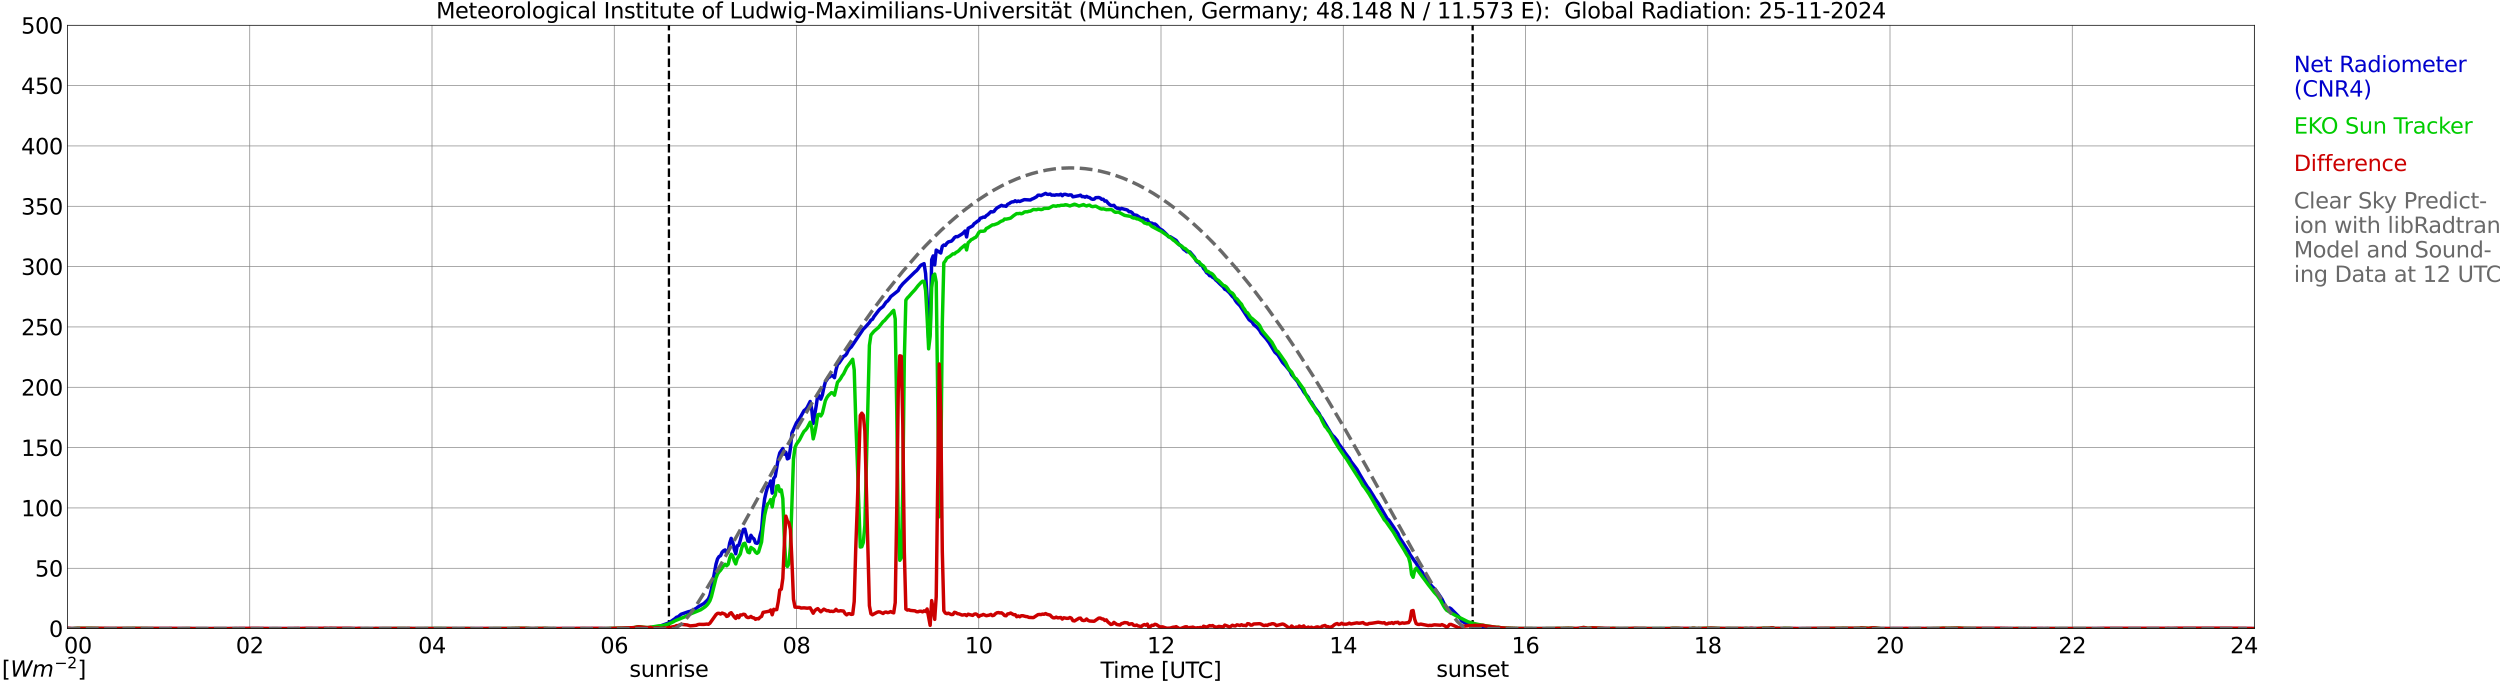 <?xml version="1.0" encoding="utf-8" standalone="no"?>
<!DOCTYPE svg PUBLIC "-//W3C//DTD SVG 1.1//EN"
  "http://www.w3.org/Graphics/SVG/1.1/DTD/svg11.dtd">
<svg xmlns:xlink="http://www.w3.org/1999/xlink" width="1085.4pt" height="296.64pt" viewBox="0 0 1085.4 296.64" xmlns="http://www.w3.org/2000/svg" version="1.1">
 <defs>
  <style type="text/css">*{stroke-linejoin: round; stroke-linecap: butt}</style>
 </defs>
 <g id="figure_1">
  <g id="patch_1">
   <path d="M 0 296.64 
L 1085.4 296.64 
L 1085.4 0 
L 0 0 
z
" style="fill: #ffffff"/>
  </g>
  <g id="axes_1">
   <g id="patch_2">
    <path d="M 29.306 272.909 
L 978.814 272.909 
L 978.814 10.976 
L 29.306 10.976 
z
" style="fill: #ffffff"/>
   </g>
   <g id="patch_3">
    <path d="M 978.814 272.909 
L 978.814 272.909 
L 978.814 10.976 
L 978.814 10.976 
z
" clip-path="url(#pbffe8101a6)" style="fill: #d3d3d3; opacity: 0.25; stroke: #d3d3d3; stroke-linejoin: miter"/>
   </g>
   <g id="matplotlib.axis_1">
    <g id="xtick_1">
     <g id="line2d_1">
      <path d="M 29.306 272.909 
L 29.306 10.976 
" clip-path="url(#pbffe8101a6)" style="fill: none; stroke: #808080; stroke-width: 0.3; stroke-linecap: square"/>
     </g>
     <g id="line2d_2"/>
     <g id="text_1">
      <!--    00 -->
      <g transform="translate(18.733 283.627) scale(0.095 -0.095)">
       <defs>
        <path id="DejaVuSans-20" transform="scale(0.016)"/>
        <path id="DejaVuSans-30" d="M 2034 4250 
Q 1547 4250 1301 3770 
Q 1056 3291 1056 2328 
Q 1056 1369 1301 889 
Q 1547 409 2034 409 
Q 2525 409 2770 889 
Q 3016 1369 3016 2328 
Q 3016 3291 2770 3770 
Q 2525 4250 2034 4250 
z
M 2034 4750 
Q 2819 4750 3233 4129 
Q 3647 3509 3647 2328 
Q 3647 1150 3233 529 
Q 2819 -91 2034 -91 
Q 1250 -91 836 529 
Q 422 1150 422 2328 
Q 422 3509 836 4129 
Q 1250 4750 2034 4750 
z
" transform="scale(0.016)"/>
       </defs>
       <use xlink:href="#DejaVuSans-20"/>
       <use xlink:href="#DejaVuSans-20" transform="translate(31.787 0)"/>
       <use xlink:href="#DejaVuSans-20" transform="translate(63.574 0)"/>
       <use xlink:href="#DejaVuSans-30" transform="translate(95.361 0)"/>
       <use xlink:href="#DejaVuSans-30" transform="translate(158.984 0)"/>
      </g>
     </g>
    </g>
    <g id="xtick_2">
     <g id="line2d_3">
      <path d="M 108.431 272.909 
L 108.431 10.976 
" clip-path="url(#pbffe8101a6)" style="fill: none; stroke: #808080; stroke-width: 0.3; stroke-linecap: square"/>
     </g>
     <g id="line2d_4"/>
     <g id="text_2">
      <!-- 02 -->
      <g transform="translate(102.387 283.627) scale(0.095 -0.095)">
       <defs>
        <path id="DejaVuSans-32" d="M 1228 531 
L 3431 531 
L 3431 0 
L 469 0 
L 469 531 
Q 828 903 1448 1529 
Q 2069 2156 2228 2338 
Q 2531 2678 2651 2914 
Q 2772 3150 2772 3378 
Q 2772 3750 2511 3984 
Q 2250 4219 1831 4219 
Q 1534 4219 1204 4116 
Q 875 4013 500 3803 
L 500 4441 
Q 881 4594 1212 4672 
Q 1544 4750 1819 4750 
Q 2544 4750 2975 4387 
Q 3406 4025 3406 3419 
Q 3406 3131 3298 2873 
Q 3191 2616 2906 2266 
Q 2828 2175 2409 1742 
Q 1991 1309 1228 531 
z
" transform="scale(0.016)"/>
       </defs>
       <use xlink:href="#DejaVuSans-30"/>
       <use xlink:href="#DejaVuSans-32" transform="translate(63.623 0)"/>
      </g>
     </g>
    </g>
    <g id="xtick_3">
     <g id="line2d_5">
      <path d="M 187.557 272.909 
L 187.557 10.976 
" clip-path="url(#pbffe8101a6)" style="fill: none; stroke: #808080; stroke-width: 0.3; stroke-linecap: square"/>
     </g>
     <g id="line2d_6"/>
     <g id="text_3">
      <!-- 04 -->
      <g transform="translate(181.513 283.627) scale(0.095 -0.095)">
       <defs>
        <path id="DejaVuSans-34" d="M 2419 4116 
L 825 1625 
L 2419 1625 
L 2419 4116 
z
M 2253 4666 
L 3047 4666 
L 3047 1625 
L 3713 1625 
L 3713 1100 
L 3047 1100 
L 3047 0 
L 2419 0 
L 2419 1100 
L 313 1100 
L 313 1709 
L 2253 4666 
z
" transform="scale(0.016)"/>
       </defs>
       <use xlink:href="#DejaVuSans-30"/>
       <use xlink:href="#DejaVuSans-34" transform="translate(63.623 0)"/>
      </g>
     </g>
    </g>
    <g id="xtick_4">
     <g id="line2d_7">
      <path d="M 266.683 272.909 
L 266.683 10.976 
" clip-path="url(#pbffe8101a6)" style="fill: none; stroke: #808080; stroke-width: 0.3; stroke-linecap: square"/>
     </g>
     <g id="line2d_8"/>
     <g id="text_4">
      <!-- 06 -->
      <g transform="translate(260.638 283.627) scale(0.095 -0.095)">
       <defs>
        <path id="DejaVuSans-36" d="M 2113 2584 
Q 1688 2584 1439 2293 
Q 1191 2003 1191 1497 
Q 1191 994 1439 701 
Q 1688 409 2113 409 
Q 2538 409 2786 701 
Q 3034 994 3034 1497 
Q 3034 2003 2786 2293 
Q 2538 2584 2113 2584 
z
M 3366 4563 
L 3366 3988 
Q 3128 4100 2886 4159 
Q 2644 4219 2406 4219 
Q 1781 4219 1451 3797 
Q 1122 3375 1075 2522 
Q 1259 2794 1537 2939 
Q 1816 3084 2150 3084 
Q 2853 3084 3261 2657 
Q 3669 2231 3669 1497 
Q 3669 778 3244 343 
Q 2819 -91 2113 -91 
Q 1303 -91 875 529 
Q 447 1150 447 2328 
Q 447 3434 972 4092 
Q 1497 4750 2381 4750 
Q 2619 4750 2861 4703 
Q 3103 4656 3366 4563 
z
" transform="scale(0.016)"/>
       </defs>
       <use xlink:href="#DejaVuSans-30"/>
       <use xlink:href="#DejaVuSans-36" transform="translate(63.623 0)"/>
      </g>
     </g>
    </g>
    <g id="xtick_5">
     <g id="line2d_9">
      <path d="M 345.808 272.909 
L 345.808 10.976 
" clip-path="url(#pbffe8101a6)" style="fill: none; stroke: #808080; stroke-width: 0.3; stroke-linecap: square"/>
     </g>
     <g id="line2d_10"/>
     <g id="text_5">
      <!-- 08 -->
      <g transform="translate(339.764 283.627) scale(0.095 -0.095)">
       <defs>
        <path id="DejaVuSans-38" d="M 2034 2216 
Q 1584 2216 1326 1975 
Q 1069 1734 1069 1313 
Q 1069 891 1326 650 
Q 1584 409 2034 409 
Q 2484 409 2743 651 
Q 3003 894 3003 1313 
Q 3003 1734 2745 1975 
Q 2488 2216 2034 2216 
z
M 1403 2484 
Q 997 2584 770 2862 
Q 544 3141 544 3541 
Q 544 4100 942 4425 
Q 1341 4750 2034 4750 
Q 2731 4750 3128 4425 
Q 3525 4100 3525 3541 
Q 3525 3141 3298 2862 
Q 3072 2584 2669 2484 
Q 3125 2378 3379 2068 
Q 3634 1759 3634 1313 
Q 3634 634 3220 271 
Q 2806 -91 2034 -91 
Q 1263 -91 848 271 
Q 434 634 434 1313 
Q 434 1759 690 2068 
Q 947 2378 1403 2484 
z
M 1172 3481 
Q 1172 3119 1398 2916 
Q 1625 2713 2034 2713 
Q 2441 2713 2670 2916 
Q 2900 3119 2900 3481 
Q 2900 3844 2670 4047 
Q 2441 4250 2034 4250 
Q 1625 4250 1398 4047 
Q 1172 3844 1172 3481 
z
" transform="scale(0.016)"/>
       </defs>
       <use xlink:href="#DejaVuSans-30"/>
       <use xlink:href="#DejaVuSans-38" transform="translate(63.623 0)"/>
      </g>
     </g>
    </g>
    <g id="xtick_6">
     <g id="line2d_11">
      <path d="M 424.934 272.909 
L 424.934 10.976 
" clip-path="url(#pbffe8101a6)" style="fill: none; stroke: #808080; stroke-width: 0.3; stroke-linecap: square"/>
     </g>
     <g id="line2d_12"/>
     <g id="text_6">
      <!-- 10 -->
      <g transform="translate(418.89 283.627) scale(0.095 -0.095)">
       <defs>
        <path id="DejaVuSans-31" d="M 794 531 
L 1825 531 
L 1825 4091 
L 703 3866 
L 703 4441 
L 1819 4666 
L 2450 4666 
L 2450 531 
L 3481 531 
L 3481 0 
L 794 0 
L 794 531 
z
" transform="scale(0.016)"/>
       </defs>
       <use xlink:href="#DejaVuSans-31"/>
       <use xlink:href="#DejaVuSans-30" transform="translate(63.623 0)"/>
      </g>
     </g>
    </g>
    <g id="xtick_7">
     <g id="line2d_13">
      <path d="M 504.06 272.909 
L 504.06 10.976 
" clip-path="url(#pbffe8101a6)" style="fill: none; stroke: #808080; stroke-width: 0.3; stroke-linecap: square"/>
     </g>
     <g id="line2d_14"/>
     <g id="text_7">
      <!-- 12 -->
      <g transform="translate(498.015 283.627) scale(0.095 -0.095)">
       <use xlink:href="#DejaVuSans-31"/>
       <use xlink:href="#DejaVuSans-32" transform="translate(63.623 0)"/>
      </g>
     </g>
    </g>
    <g id="xtick_8">
     <g id="line2d_15">
      <path d="M 583.185 272.909 
L 583.185 10.976 
" clip-path="url(#pbffe8101a6)" style="fill: none; stroke: #808080; stroke-width: 0.3; stroke-linecap: square"/>
     </g>
     <g id="line2d_16"/>
     <g id="text_8">
      <!-- 14 -->
      <g transform="translate(577.141 283.627) scale(0.095 -0.095)">
       <use xlink:href="#DejaVuSans-31"/>
       <use xlink:href="#DejaVuSans-34" transform="translate(63.623 0)"/>
      </g>
     </g>
    </g>
    <g id="xtick_9">
     <g id="line2d_17">
      <path d="M 662.311 272.909 
L 662.311 10.976 
" clip-path="url(#pbffe8101a6)" style="fill: none; stroke: #808080; stroke-width: 0.3; stroke-linecap: square"/>
     </g>
     <g id="line2d_18"/>
     <g id="text_9">
      <!-- 16 -->
      <g transform="translate(656.267 283.627) scale(0.095 -0.095)">
       <use xlink:href="#DejaVuSans-31"/>
       <use xlink:href="#DejaVuSans-36" transform="translate(63.623 0)"/>
      </g>
     </g>
    </g>
    <g id="xtick_10">
     <g id="line2d_19">
      <path d="M 741.437 272.909 
L 741.437 10.976 
" clip-path="url(#pbffe8101a6)" style="fill: none; stroke: #808080; stroke-width: 0.3; stroke-linecap: square"/>
     </g>
     <g id="line2d_20"/>
     <g id="text_10">
      <!-- 18 -->
      <g transform="translate(735.392 283.627) scale(0.095 -0.095)">
       <use xlink:href="#DejaVuSans-31"/>
       <use xlink:href="#DejaVuSans-38" transform="translate(63.623 0)"/>
      </g>
     </g>
    </g>
    <g id="xtick_11">
     <g id="line2d_21">
      <path d="M 820.562 272.909 
L 820.562 10.976 
" clip-path="url(#pbffe8101a6)" style="fill: none; stroke: #808080; stroke-width: 0.3; stroke-linecap: square"/>
     </g>
     <g id="line2d_22"/>
     <g id="text_11">
      <!-- 20 -->
      <g transform="translate(814.518 283.627) scale(0.095 -0.095)">
       <use xlink:href="#DejaVuSans-32"/>
       <use xlink:href="#DejaVuSans-30" transform="translate(63.623 0)"/>
      </g>
     </g>
    </g>
    <g id="xtick_12">
     <g id="line2d_23">
      <path d="M 899.688 272.909 
L 899.688 10.976 
" clip-path="url(#pbffe8101a6)" style="fill: none; stroke: #808080; stroke-width: 0.3; stroke-linecap: square"/>
     </g>
     <g id="line2d_24"/>
     <g id="text_12">
      <!-- 22 -->
      <g transform="translate(893.644 283.627) scale(0.095 -0.095)">
       <use xlink:href="#DejaVuSans-32"/>
       <use xlink:href="#DejaVuSans-32" transform="translate(63.623 0)"/>
      </g>
     </g>
    </g>
    <g id="xtick_13">
     <g id="line2d_25">
      <path d="M 978.814 272.909 
L 978.814 10.976 
" clip-path="url(#pbffe8101a6)" style="fill: none; stroke: #808080; stroke-width: 0.3; stroke-linecap: square"/>
     </g>
     <g id="line2d_26"/>
     <g id="text_13">
      <!-- 24    -->
      <g transform="translate(968.241 283.627) scale(0.095 -0.095)">
       <use xlink:href="#DejaVuSans-32"/>
       <use xlink:href="#DejaVuSans-34" transform="translate(63.623 0)"/>
       <use xlink:href="#DejaVuSans-20" transform="translate(127.246 0)"/>
       <use xlink:href="#DejaVuSans-20" transform="translate(159.033 0)"/>
       <use xlink:href="#DejaVuSans-20" transform="translate(190.82 0)"/>
      </g>
     </g>
    </g>
    <g id="text_14">
     <!-- Time [UTC] -->
     <g transform="translate(477.806 294.322) scale(0.095 -0.095)">
      <defs>
       <path id="DejaVuSans-54" d="M -19 4666 
L 3928 4666 
L 3928 4134 
L 2272 4134 
L 2272 0 
L 1638 0 
L 1638 4134 
L -19 4134 
L -19 4666 
z
" transform="scale(0.016)"/>
       <path id="DejaVuSans-69" d="M 603 3500 
L 1178 3500 
L 1178 0 
L 603 0 
L 603 3500 
z
M 603 4863 
L 1178 4863 
L 1178 4134 
L 603 4134 
L 603 4863 
z
" transform="scale(0.016)"/>
       <path id="DejaVuSans-6d" d="M 3328 2828 
Q 3544 3216 3844 3400 
Q 4144 3584 4550 3584 
Q 5097 3584 5394 3201 
Q 5691 2819 5691 2113 
L 5691 0 
L 5113 0 
L 5113 2094 
Q 5113 2597 4934 2840 
Q 4756 3084 4391 3084 
Q 3944 3084 3684 2787 
Q 3425 2491 3425 1978 
L 3425 0 
L 2847 0 
L 2847 2094 
Q 2847 2600 2669 2842 
Q 2491 3084 2119 3084 
Q 1678 3084 1418 2786 
Q 1159 2488 1159 1978 
L 1159 0 
L 581 0 
L 581 3500 
L 1159 3500 
L 1159 2956 
Q 1356 3278 1631 3431 
Q 1906 3584 2284 3584 
Q 2666 3584 2933 3390 
Q 3200 3197 3328 2828 
z
" transform="scale(0.016)"/>
       <path id="DejaVuSans-65" d="M 3597 1894 
L 3597 1613 
L 953 1613 
Q 991 1019 1311 708 
Q 1631 397 2203 397 
Q 2534 397 2845 478 
Q 3156 559 3463 722 
L 3463 178 
Q 3153 47 2828 -22 
Q 2503 -91 2169 -91 
Q 1331 -91 842 396 
Q 353 884 353 1716 
Q 353 2575 817 3079 
Q 1281 3584 2069 3584 
Q 2775 3584 3186 3129 
Q 3597 2675 3597 1894 
z
M 3022 2063 
Q 3016 2534 2758 2815 
Q 2500 3097 2075 3097 
Q 1594 3097 1305 2825 
Q 1016 2553 972 2059 
L 3022 2063 
z
" transform="scale(0.016)"/>
       <path id="DejaVuSans-5b" d="M 550 4863 
L 1875 4863 
L 1875 4416 
L 1125 4416 
L 1125 -397 
L 1875 -397 
L 1875 -844 
L 550 -844 
L 550 4863 
z
" transform="scale(0.016)"/>
       <path id="DejaVuSans-55" d="M 556 4666 
L 1191 4666 
L 1191 1831 
Q 1191 1081 1462 751 
Q 1734 422 2344 422 
Q 2950 422 3222 751 
Q 3494 1081 3494 1831 
L 3494 4666 
L 4128 4666 
L 4128 1753 
Q 4128 841 3676 375 
Q 3225 -91 2344 -91 
Q 1459 -91 1007 375 
Q 556 841 556 1753 
L 556 4666 
z
" transform="scale(0.016)"/>
       <path id="DejaVuSans-43" d="M 4122 4306 
L 4122 3641 
Q 3803 3938 3442 4084 
Q 3081 4231 2675 4231 
Q 1875 4231 1450 3742 
Q 1025 3253 1025 2328 
Q 1025 1406 1450 917 
Q 1875 428 2675 428 
Q 3081 428 3442 575 
Q 3803 722 4122 1019 
L 4122 359 
Q 3791 134 3420 21 
Q 3050 -91 2638 -91 
Q 1578 -91 968 557 
Q 359 1206 359 2328 
Q 359 3453 968 4101 
Q 1578 4750 2638 4750 
Q 3056 4750 3426 4639 
Q 3797 4528 4122 4306 
z
" transform="scale(0.016)"/>
       <path id="DejaVuSans-5d" d="M 1947 4863 
L 1947 -844 
L 622 -844 
L 622 -397 
L 1369 -397 
L 1369 4416 
L 622 4416 
L 622 4863 
L 1947 4863 
z
" transform="scale(0.016)"/>
      </defs>
      <use xlink:href="#DejaVuSans-54"/>
      <use xlink:href="#DejaVuSans-69" transform="translate(57.959 0)"/>
      <use xlink:href="#DejaVuSans-6d" transform="translate(85.742 0)"/>
      <use xlink:href="#DejaVuSans-65" transform="translate(183.154 0)"/>
      <use xlink:href="#DejaVuSans-20" transform="translate(244.678 0)"/>
      <use xlink:href="#DejaVuSans-5b" transform="translate(276.465 0)"/>
      <use xlink:href="#DejaVuSans-55" transform="translate(315.479 0)"/>
      <use xlink:href="#DejaVuSans-54" transform="translate(388.672 0)"/>
      <use xlink:href="#DejaVuSans-43" transform="translate(443.881 0)"/>
      <use xlink:href="#DejaVuSans-5d" transform="translate(513.705 0)"/>
     </g>
    </g>
   </g>
   <g id="matplotlib.axis_2">
    <g id="ytick_1">
     <g id="line2d_27">
      <path d="M 29.306 272.909 
L 978.814 272.909 
" clip-path="url(#pbffe8101a6)" style="fill: none; stroke: #808080; stroke-width: 0.3; stroke-linecap: square"/>
     </g>
     <g id="line2d_28"/>
     <g id="text_15">
      <!-- 0 -->
      <g transform="translate(21.261 276.518) scale(0.095 -0.095)">
       <use xlink:href="#DejaVuSans-30"/>
      </g>
     </g>
    </g>
    <g id="ytick_2">
     <g id="line2d_29">
      <path d="M 29.306 246.715 
L 978.814 246.715 
" clip-path="url(#pbffe8101a6)" style="fill: none; stroke: #808080; stroke-width: 0.3; stroke-linecap: square"/>
     </g>
     <g id="line2d_30"/>
     <g id="text_16">
      <!-- 50 -->
      <g transform="translate(15.217 250.325) scale(0.095 -0.095)">
       <defs>
        <path id="DejaVuSans-35" d="M 691 4666 
L 3169 4666 
L 3169 4134 
L 1269 4134 
L 1269 2991 
Q 1406 3038 1543 3061 
Q 1681 3084 1819 3084 
Q 2600 3084 3056 2656 
Q 3513 2228 3513 1497 
Q 3513 744 3044 326 
Q 2575 -91 1722 -91 
Q 1428 -91 1123 -41 
Q 819 9 494 109 
L 494 744 
Q 775 591 1075 516 
Q 1375 441 1709 441 
Q 2250 441 2565 725 
Q 2881 1009 2881 1497 
Q 2881 1984 2565 2268 
Q 2250 2553 1709 2553 
Q 1456 2553 1204 2497 
Q 953 2441 691 2322 
L 691 4666 
z
" transform="scale(0.016)"/>
       </defs>
       <use xlink:href="#DejaVuSans-35"/>
       <use xlink:href="#DejaVuSans-30" transform="translate(63.623 0)"/>
      </g>
     </g>
    </g>
    <g id="ytick_3">
     <g id="line2d_31">
      <path d="M 29.306 220.522 
L 978.814 220.522 
" clip-path="url(#pbffe8101a6)" style="fill: none; stroke: #808080; stroke-width: 0.3; stroke-linecap: square"/>
     </g>
     <g id="line2d_32"/>
     <g id="text_17">
      <!-- 100 -->
      <g transform="translate(9.173 224.131) scale(0.095 -0.095)">
       <use xlink:href="#DejaVuSans-31"/>
       <use xlink:href="#DejaVuSans-30" transform="translate(63.623 0)"/>
       <use xlink:href="#DejaVuSans-30" transform="translate(127.246 0)"/>
      </g>
     </g>
    </g>
    <g id="ytick_4">
     <g id="line2d_33">
      <path d="M 29.306 194.329 
L 978.814 194.329 
" clip-path="url(#pbffe8101a6)" style="fill: none; stroke: #808080; stroke-width: 0.3; stroke-linecap: square"/>
     </g>
     <g id="line2d_34"/>
     <g id="text_18">
      <!-- 150 -->
      <g transform="translate(9.173 197.938) scale(0.095 -0.095)">
       <use xlink:href="#DejaVuSans-31"/>
       <use xlink:href="#DejaVuSans-35" transform="translate(63.623 0)"/>
       <use xlink:href="#DejaVuSans-30" transform="translate(127.246 0)"/>
      </g>
     </g>
    </g>
    <g id="ytick_5">
     <g id="line2d_35">
      <path d="M 29.306 168.136 
L 978.814 168.136 
" clip-path="url(#pbffe8101a6)" style="fill: none; stroke: #808080; stroke-width: 0.3; stroke-linecap: square"/>
     </g>
     <g id="line2d_36"/>
     <g id="text_19">
      <!-- 200 -->
      <g transform="translate(9.173 171.745) scale(0.095 -0.095)">
       <use xlink:href="#DejaVuSans-32"/>
       <use xlink:href="#DejaVuSans-30" transform="translate(63.623 0)"/>
       <use xlink:href="#DejaVuSans-30" transform="translate(127.246 0)"/>
      </g>
     </g>
    </g>
    <g id="ytick_6">
     <g id="line2d_37">
      <path d="M 29.306 141.942 
L 978.814 141.942 
" clip-path="url(#pbffe8101a6)" style="fill: none; stroke: #808080; stroke-width: 0.3; stroke-linecap: square"/>
     </g>
     <g id="line2d_38"/>
     <g id="text_20">
      <!-- 250 -->
      <g transform="translate(9.173 145.551) scale(0.095 -0.095)">
       <use xlink:href="#DejaVuSans-32"/>
       <use xlink:href="#DejaVuSans-35" transform="translate(63.623 0)"/>
       <use xlink:href="#DejaVuSans-30" transform="translate(127.246 0)"/>
      </g>
     </g>
    </g>
    <g id="ytick_7">
     <g id="line2d_39">
      <path d="M 29.306 115.749 
L 978.814 115.749 
" clip-path="url(#pbffe8101a6)" style="fill: none; stroke: #808080; stroke-width: 0.3; stroke-linecap: square"/>
     </g>
     <g id="line2d_40"/>
     <g id="text_21">
      <!-- 300 -->
      <g transform="translate(9.173 119.358) scale(0.095 -0.095)">
       <defs>
        <path id="DejaVuSans-33" d="M 2597 2516 
Q 3050 2419 3304 2112 
Q 3559 1806 3559 1356 
Q 3559 666 3084 287 
Q 2609 -91 1734 -91 
Q 1441 -91 1130 -33 
Q 819 25 488 141 
L 488 750 
Q 750 597 1062 519 
Q 1375 441 1716 441 
Q 2309 441 2620 675 
Q 2931 909 2931 1356 
Q 2931 1769 2642 2001 
Q 2353 2234 1838 2234 
L 1294 2234 
L 1294 2753 
L 1863 2753 
Q 2328 2753 2575 2939 
Q 2822 3125 2822 3475 
Q 2822 3834 2567 4026 
Q 2313 4219 1838 4219 
Q 1578 4219 1281 4162 
Q 984 4106 628 3988 
L 628 4550 
Q 988 4650 1302 4700 
Q 1616 4750 1894 4750 
Q 2613 4750 3031 4423 
Q 3450 4097 3450 3541 
Q 3450 3153 3228 2886 
Q 3006 2619 2597 2516 
z
" transform="scale(0.016)"/>
       </defs>
       <use xlink:href="#DejaVuSans-33"/>
       <use xlink:href="#DejaVuSans-30" transform="translate(63.623 0)"/>
       <use xlink:href="#DejaVuSans-30" transform="translate(127.246 0)"/>
      </g>
     </g>
    </g>
    <g id="ytick_8">
     <g id="line2d_41">
      <path d="M 29.306 89.556 
L 978.814 89.556 
" clip-path="url(#pbffe8101a6)" style="fill: none; stroke: #808080; stroke-width: 0.3; stroke-linecap: square"/>
     </g>
     <g id="line2d_42"/>
     <g id="text_22">
      <!-- 350 -->
      <g transform="translate(9.173 93.165) scale(0.095 -0.095)">
       <use xlink:href="#DejaVuSans-33"/>
       <use xlink:href="#DejaVuSans-35" transform="translate(63.623 0)"/>
       <use xlink:href="#DejaVuSans-30" transform="translate(127.246 0)"/>
      </g>
     </g>
    </g>
    <g id="ytick_9">
     <g id="line2d_43">
      <path d="M 29.306 63.362 
L 978.814 63.362 
" clip-path="url(#pbffe8101a6)" style="fill: none; stroke: #808080; stroke-width: 0.3; stroke-linecap: square"/>
     </g>
     <g id="line2d_44"/>
     <g id="text_23">
      <!-- 400 -->
      <g transform="translate(9.173 66.972) scale(0.095 -0.095)">
       <use xlink:href="#DejaVuSans-34"/>
       <use xlink:href="#DejaVuSans-30" transform="translate(63.623 0)"/>
       <use xlink:href="#DejaVuSans-30" transform="translate(127.246 0)"/>
      </g>
     </g>
    </g>
    <g id="ytick_10">
     <g id="line2d_45">
      <path d="M 29.306 37.169 
L 978.814 37.169 
" clip-path="url(#pbffe8101a6)" style="fill: none; stroke: #808080; stroke-width: 0.3; stroke-linecap: square"/>
     </g>
     <g id="line2d_46"/>
     <g id="text_24">
      <!-- 450 -->
      <g transform="translate(9.173 40.778) scale(0.095 -0.095)">
       <use xlink:href="#DejaVuSans-34"/>
       <use xlink:href="#DejaVuSans-35" transform="translate(63.623 0)"/>
       <use xlink:href="#DejaVuSans-30" transform="translate(127.246 0)"/>
      </g>
     </g>
    </g>
    <g id="ytick_11">
     <g id="line2d_47">
      <path d="M 29.306 10.976 
L 978.814 10.976 
" clip-path="url(#pbffe8101a6)" style="fill: none; stroke: #808080; stroke-width: 0.3; stroke-linecap: square"/>
     </g>
     <g id="line2d_48"/>
     <g id="text_25">
      <!-- 500 -->
      <g transform="translate(9.173 14.585) scale(0.095 -0.095)">
       <use xlink:href="#DejaVuSans-35"/>
       <use xlink:href="#DejaVuSans-30" transform="translate(63.623 0)"/>
       <use xlink:href="#DejaVuSans-30" transform="translate(127.246 0)"/>
      </g>
     </g>
    </g>
   </g>
   <g id="line2d_49">
    <path d="M 290.42 272.909 
L 290.42 10.976 
" clip-path="url(#pbffe8101a6)" style="fill: none; stroke-dasharray: 3.7,1.6; stroke-dashoffset: 0; stroke: #000000"/>
   </g>
   <g id="line2d_50">
    <path d="M 639.365 272.909 
L 639.365 10.976 
" clip-path="url(#pbffe8101a6)" style="fill: none; stroke-dasharray: 3.7,1.6; stroke-dashoffset: 0; stroke: #000000"/>
   </g>
   <g id="line2d_51">
    <path d="M 29.306 272.909 
L 282.508 272.909 
L 283.167 272.432 
L 284.486 272.233 
L 285.145 272.233 
L 285.805 272.107 
L 290.42 270.41 
L 293.058 268.582 
L 293.717 267.974 
L 294.377 267.817 
L 295.696 266.68 
L 298.992 265.543 
L 299.652 265.423 
L 302.289 264.129 
L 302.949 263.558 
L 305.586 262.023 
L 306.905 260.766 
L 307.564 260.037 
L 308.224 258.455 
L 308.883 255.742 
L 310.861 244.924 
L 311.521 242.656 
L 312.18 241.639 
L 312.839 241.278 
L 313.499 239.779 
L 314.158 239.088 
L 314.818 238.763 
L 315.477 240.345 
L 316.136 239.491 
L 316.796 235.809 
L 317.455 233.739 
L 318.114 235.321 
L 318.774 238.402 
L 319.433 240.424 
L 320.093 236.94 
L 320.752 236.741 
L 321.411 234.593 
L 322.071 231.88 
L 322.73 229.894 
L 323.39 229.732 
L 324.708 234.918 
L 325.368 235.117 
L 326.027 232.403 
L 326.686 233.456 
L 327.346 233.944 
L 328.005 235.688 
L 328.665 235.887 
L 329.324 235.484 
L 329.983 232.445 
L 330.643 230.015 
L 331.302 221.827 
L 331.961 216.604 
L 332.621 213.686 
L 333.28 211.375 
L 333.94 210.689 
L 334.599 208.824 
L 335.258 214.089 
L 335.918 207.687 
L 336.577 206.839 
L 337.896 199.18 
L 338.555 196.629 
L 339.874 194.722 
L 340.533 197.194 
L 341.193 196.388 
L 341.852 199.222 
L 342.512 198.855 
L 343.171 194.601 
L 343.83 188.001 
L 345.808 183.542 
L 347.127 181.761 
L 348.446 179.409 
L 349.105 178.236 
L 349.765 177.748 
L 350.424 176.937 
L 351.743 174.307 
L 352.402 177.628 
L 353.062 183.867 
L 354.38 176.13 
L 355.04 171.425 
L 355.699 171.876 
L 356.359 173.29 
L 357.018 171.551 
L 357.677 168.267 
L 358.337 165.836 
L 359.655 163.892 
L 360.315 163.609 
L 360.974 162.918 
L 361.634 163.243 
L 362.293 163.971 
L 362.952 160.608 
L 363.612 158.261 
L 364.271 157.653 
L 366.249 154.735 
L 366.909 154.41 
L 367.568 153.64 
L 368.227 152.226 
L 368.887 151.251 
L 369.546 150.686 
L 374.821 142.864 
L 375.481 142.257 
L 377.459 140.03 
L 378.118 138.977 
L 378.777 138.652 
L 379.437 137.474 
L 381.415 134.881 
L 382.074 134.11 
L 383.393 133.099 
L 384.712 131.156 
L 385.371 130.669 
L 386.031 129.857 
L 386.69 128.804 
L 388.668 127.227 
L 389.987 126.174 
L 390.646 124.833 
L 391.965 123.214 
L 397.24 118.07 
L 397.899 117.541 
L 398.559 116.77 
L 399.218 115.801 
L 399.878 115.11 
L 401.196 114.465 
L 401.856 118.756 
L 402.515 129.249 
L 403.175 146.631 
L 403.834 144.645 
L 404.493 112.763 
L 405.153 111.102 
L 405.812 114.989 
L 406.471 108.588 
L 408.45 109.845 
L 409.109 106.927 
L 409.768 106.361 
L 410.428 106.56 
L 411.087 105.591 
L 411.746 105.025 
L 413.065 104.701 
L 413.725 104.051 
L 414.384 103.16 
L 415.043 102.715 
L 415.703 102.794 
L 417.681 101.578 
L 418.34 101.013 
L 419 100.284 
L 419.659 102.878 
L 420.318 99.148 
L 422.297 98.053 
L 422.956 97.084 
L 423.615 96.675 
L 424.275 96.109 
L 424.934 95.784 
L 425.593 94.731 
L 426.253 94.569 
L 426.912 94.244 
L 427.572 94.328 
L 428.231 93.6 
L 428.89 93.191 
L 430.209 91.897 
L 430.869 92.018 
L 431.528 91.813 
L 432.187 90.923 
L 432.847 90.273 
L 434.825 89.142 
L 435.484 89.425 
L 436.144 89.425 
L 436.803 89.587 
L 437.462 88.696 
L 438.122 88.414 
L 438.781 87.926 
L 439.44 87.644 
L 440.1 87.602 
L 440.759 87.156 
L 441.419 87.56 
L 442.078 87.277 
L 442.737 87.481 
L 444.716 86.669 
L 447.353 86.832 
L 448.012 86.428 
L 448.672 86.182 
L 449.991 85.454 
L 450.65 84.767 
L 451.309 84.726 
L 451.969 84.925 
L 453.947 83.955 
L 454.606 84.359 
L 455.266 84.401 
L 455.925 84.238 
L 456.584 84.726 
L 457.244 84.684 
L 457.903 84.767 
L 458.563 84.563 
L 459.881 84.642 
L 460.541 84.317 
L 461.2 84.967 
L 461.859 84.401 
L 462.519 84.359 
L 463.838 84.767 
L 464.497 84.605 
L 465.156 84.642 
L 465.816 85.454 
L 468.453 84.967 
L 469.113 84.726 
L 469.772 85.375 
L 470.431 85.333 
L 471.091 85.616 
L 471.75 85.249 
L 472.409 85.616 
L 473.069 85.779 
L 473.728 86.302 
L 474.388 86.549 
L 475.047 86.465 
L 475.706 85.82 
L 477.025 85.737 
L 477.685 85.983 
L 478.344 86.549 
L 479.003 86.507 
L 479.663 87.319 
L 480.322 87.235 
L 480.981 88.089 
L 481.641 88.733 
L 482.3 89.184 
L 482.96 89.262 
L 483.619 89.142 
L 484.278 89.949 
L 484.938 90.399 
L 485.597 90.436 
L 486.256 90.844 
L 486.916 90.478 
L 488.235 90.881 
L 488.894 91.007 
L 489.553 91.248 
L 490.213 91.934 
L 490.872 91.897 
L 491.532 92.343 
L 492.191 93.233 
L 493.51 93.474 
L 495.488 94.815 
L 496.147 94.653 
L 497.466 95.46 
L 498.125 95.297 
L 498.785 96.554 
L 499.444 96.801 
L 500.103 96.879 
L 500.763 97.283 
L 501.422 97.246 
L 502.082 97.728 
L 503.4 99.231 
L 504.719 100.038 
L 506.697 101.945 
L 507.357 102.794 
L 508.016 102.752 
L 509.994 103.967 
L 510.654 104.376 
L 511.972 106.277 
L 512.632 106.602 
L 513.95 108.305 
L 514.61 108.708 
L 515.269 109.316 
L 515.929 109.195 
L 516.588 109.358 
L 518.566 111.668 
L 519.226 113.088 
L 519.885 113.816 
L 520.544 113.978 
L 521.204 115.031 
L 521.863 115.194 
L 522.522 116.529 
L 523.182 117.3 
L 523.841 118.394 
L 524.501 118.798 
L 525.16 119.688 
L 525.819 119.772 
L 526.479 120.417 
L 527.138 120.741 
L 527.797 121.553 
L 528.457 122.082 
L 529.776 123.418 
L 531.094 124.592 
L 531.754 125.603 
L 532.413 125.849 
L 533.732 127.064 
L 535.051 128.725 
L 535.71 129.291 
L 536.369 130.506 
L 537.029 131.397 
L 538.348 132.738 
L 542.304 138.815 
L 543.623 139.826 
L 544.282 140.921 
L 545.601 141.974 
L 546.26 142.66 
L 546.919 143.514 
L 547.579 144.687 
L 549.557 146.877 
L 550.876 148.616 
L 553.513 152.912 
L 554.832 154.127 
L 556.81 157.328 
L 558.129 158.748 
L 559.448 160.367 
L 560.107 161.179 
L 560.766 162.635 
L 563.404 165.757 
L 564.063 167.135 
L 565.382 168.916 
L 566.042 170.173 
L 566.701 171.022 
L 567.36 171.672 
L 568.02 172.52 
L 568.679 173.982 
L 569.338 174.59 
L 570.657 176.774 
L 571.976 178.56 
L 572.635 179.409 
L 573.295 180.745 
L 573.954 181.599 
L 577.91 188.2 
L 578.57 189.09 
L 579.229 189.661 
L 580.548 191.28 
L 581.207 192.658 
L 583.185 195.371 
L 583.845 196.388 
L 585.164 198.169 
L 585.823 199.017 
L 586.482 200.275 
L 589.12 203.758 
L 590.439 206.111 
L 592.417 209.432 
L 593.736 211.496 
L 594.395 212.266 
L 596.373 215.43 
L 597.032 216.562 
L 598.351 218.469 
L 602.307 225.232 
L 602.967 225.761 
L 606.923 231.675 
L 607.582 233.294 
L 611.539 239.371 
L 612.198 240.791 
L 614.176 243.625 
L 614.836 244.479 
L 616.154 246.705 
L 617.473 248.486 
L 618.792 250.514 
L 620.111 252.541 
L 620.77 253.311 
L 621.429 254.28 
L 623.408 256.307 
L 624.726 258.131 
L 626.045 260.116 
L 628.023 264.291 
L 628.683 264.37 
L 629.342 263.924 
L 630.001 264.328 
L 633.298 267.654 
L 634.617 269.556 
L 635.276 270.043 
L 635.936 270.326 
L 637.255 271.175 
L 637.914 271.421 
L 638.573 271.542 
L 641.211 272.39 
L 644.508 272.909 
L 978.154 272.909 
L 978.154 272.909 
" clip-path="url(#pbffe8101a6)" style="fill: none; stroke: #0000cc; stroke-width: 1.5; stroke-linecap: square"/>
   </g>
   <g id="line2d_52">
    <path d="M 28.646 273.145 
L 30.625 273.013 
L 32.603 272.852 
L 33.921 272.783 
L 39.856 272.804 
L 45.131 272.912 
L 46.45 272.967 
L 58.319 272.826 
L 74.803 273.025 
L 81.397 272.91 
L 84.034 272.937 
L 101.178 272.928 
L 108.431 273.035 
L 113.707 273.004 
L 116.344 272.986 
L 118.322 272.948 
L 135.466 272.991 
L 137.444 272.996 
L 138.763 273.023 
L 140.082 273.011 
L 140.741 273.092 
L 142.719 273.019 
L 143.379 273.094 
L 144.697 273.052 
L 151.951 273.054 
L 153.929 272.947 
L 155.247 272.985 
L 155.907 273.04 
L 157.226 272.938 
L 159.204 272.91 
L 161.841 272.956 
L 163.16 272.895 
L 164.479 272.961 
L 165.798 272.923 
L 168.435 272.913 
L 173.71 272.873 
L 178.326 272.917 
L 180.963 272.925 
L 189.535 272.846 
L 199.426 272.932 
L 202.723 272.879 
L 206.679 272.966 
L 208.657 272.967 
L 210.635 272.964 
L 214.592 272.884 
L 221.845 272.871 
L 226.461 272.779 
L 229.098 272.814 
L 231.076 272.954 
L 233.714 272.844 
L 235.033 272.852 
L 236.351 272.811 
L 239.648 272.933 
L 240.308 272.879 
L 242.945 273.043 
L 253.495 272.945 
L 255.473 272.97 
L 258.77 272.987 
L 260.748 273.001 
L 266.023 272.812 
L 268.661 272.736 
L 269.98 272.808 
L 273.936 272.656 
L 275.914 272.348 
L 276.573 272.159 
L 277.892 272.157 
L 280.53 272.46 
L 281.849 272.409 
L 283.827 272.095 
L 285.805 271.746 
L 287.783 271.611 
L 290.42 270.884 
L 292.399 269.938 
L 293.058 269.522 
L 297.674 267.642 
L 299.652 266.596 
L 301.63 265.812 
L 304.267 264.724 
L 305.586 263.839 
L 306.246 263.362 
L 306.905 262.728 
L 307.564 261.891 
L 308.224 260.796 
L 308.883 258.987 
L 310.861 250.979 
L 311.521 249.264 
L 312.18 248.266 
L 312.839 247.585 
L 314.158 245.628 
L 314.818 244.998 
L 315.477 245.63 
L 316.136 245.006 
L 316.796 242.345 
L 317.455 240.637 
L 318.114 241.313 
L 318.774 243.476 
L 319.433 244.828 
L 320.093 242.547 
L 321.411 240.52 
L 322.071 237.779 
L 322.73 236.135 
L 323.39 235.85 
L 324.708 239.688 
L 325.368 239.985 
L 326.027 237.678 
L 327.346 238.597 
L 328.005 239.701 
L 328.665 240.242 
L 329.324 239.702 
L 330.643 235.307 
L 331.302 228.867 
L 331.961 223.751 
L 332.621 220.869 
L 333.28 218.783 
L 333.94 218.219 
L 334.599 216.903 
L 335.258 220.087 
L 335.918 216.056 
L 336.577 215.001 
L 337.236 211.036 
L 337.896 210.873 
L 338.555 213.396 
L 339.215 212.696 
L 339.874 216.54 
L 340.533 233.866 
L 341.193 245.199 
L 341.852 245.944 
L 342.512 244.765 
L 343.171 237.509 
L 344.49 199.335 
L 345.149 194.313 
L 345.808 192.828 
L 347.127 190.963 
L 348.446 188.374 
L 349.105 187.249 
L 349.765 186.665 
L 350.424 185.788 
L 351.743 183.315 
L 352.402 185.487 
L 353.062 190.536 
L 353.721 187.945 
L 354.38 184.464 
L 355.04 180.091 
L 355.699 179.881 
L 356.359 180.583 
L 357.018 179.467 
L 358.337 173.975 
L 358.996 172.613 
L 359.655 171.694 
L 360.974 170.469 
L 361.634 170.655 
L 362.293 171.585 
L 363.612 165.95 
L 364.271 165.26 
L 364.93 164.403 
L 365.59 163.205 
L 366.249 162.336 
L 367.568 159.603 
L 370.206 155.97 
L 370.865 160.572 
L 371.524 182.3 
L 372.184 199.721 
L 373.502 237.499 
L 374.162 237.363 
L 374.821 235.5 
L 375.481 228.07 
L 377.459 149.946 
L 378.118 145.439 
L 379.437 143.84 
L 381.415 142.161 
L 383.393 139.653 
L 384.053 139.147 
L 385.371 137.581 
L 386.69 136.187 
L 387.349 135.356 
L 388.009 134.744 
L 388.668 138.479 
L 389.328 178.044 
L 389.987 229.052 
L 390.646 243.279 
L 391.306 242.236 
L 391.965 211.593 
L 392.624 155.914 
L 393.284 130.312 
L 393.943 129.344 
L 394.603 128.709 
L 395.921 127.179 
L 397.24 125.776 
L 398.559 124.065 
L 399.878 122.649 
L 400.537 122.097 
L 401.196 122.178 
L 401.856 126.17 
L 402.515 137.767 
L 403.175 151.449 
L 403.834 146.064 
L 404.493 124.914 
L 405.153 119.669 
L 405.812 118.997 
L 406.471 122.455 
L 407.79 224.35 
L 408.45 203.892 
L 409.109 140.414 
L 409.768 114.107 
L 410.428 113.293 
L 411.087 112.068 
L 412.406 111.301 
L 413.725 110.198 
L 414.384 110.234 
L 415.043 109.609 
L 415.703 109.266 
L 416.362 108.774 
L 417.022 107.997 
L 419 106.343 
L 419.659 108.512 
L 420.318 105.394 
L 420.978 104.815 
L 421.637 104.061 
L 422.297 103.774 
L 422.956 103.32 
L 423.615 103.048 
L 424.275 102.165 
L 424.934 100.973 
L 425.593 100.416 
L 426.912 100.384 
L 427.572 100.198 
L 428.231 99.183 
L 428.89 98.898 
L 430.869 97.632 
L 431.528 97.601 
L 432.847 97.137 
L 433.506 96.825 
L 434.165 96.327 
L 434.825 95.979 
L 435.484 95.779 
L 436.144 95.09 
L 436.803 95.15 
L 438.122 94.878 
L 438.781 94.687 
L 440.1 93.613 
L 441.419 92.711 
L 442.078 92.766 
L 442.737 92.615 
L 443.397 92.819 
L 444.056 92.589 
L 444.716 92.072 
L 445.375 91.941 
L 446.034 91.967 
L 446.694 91.733 
L 447.353 91.667 
L 448.672 90.938 
L 449.991 91.052 
L 450.65 90.829 
L 451.309 90.856 
L 451.969 91.006 
L 452.628 90.861 
L 453.287 90.485 
L 455.266 90.439 
L 457.244 89.357 
L 458.563 89.548 
L 459.222 89.281 
L 459.881 89.364 
L 460.541 89.137 
L 461.859 89.097 
L 462.519 88.878 
L 463.178 88.959 
L 464.497 89.415 
L 466.475 88.647 
L 467.134 88.848 
L 468.453 89.454 
L 469.772 89.026 
L 470.431 88.821 
L 471.091 89.191 
L 471.75 89.413 
L 472.409 89.166 
L 473.069 89.062 
L 473.728 89.541 
L 474.388 89.722 
L 475.706 89.484 
L 477.685 90.573 
L 478.344 90.773 
L 479.003 90.653 
L 480.322 91.026 
L 482.3 90.968 
L 482.96 91.208 
L 483.619 91.835 
L 484.278 92.18 
L 485.597 92.069 
L 488.235 93.503 
L 490.872 93.953 
L 491.532 94.454 
L 492.191 94.681 
L 492.85 94.645 
L 493.51 95.021 
L 494.169 95.076 
L 496.147 96.084 
L 496.807 96.804 
L 497.466 96.952 
L 498.125 97.238 
L 498.785 97.085 
L 500.103 98.318 
L 503.4 100.061 
L 504.06 100.348 
L 508.675 103.552 
L 509.335 104.206 
L 509.994 104.617 
L 511.313 105.8 
L 513.291 107.076 
L 513.95 107.702 
L 514.61 107.925 
L 516.588 109.83 
L 519.226 112.846 
L 519.885 113.45 
L 520.544 113.632 
L 521.204 114.537 
L 521.863 115.107 
L 522.522 115.496 
L 523.182 116.43 
L 523.841 117.789 
L 524.501 117.824 
L 525.16 118.399 
L 525.819 118.631 
L 526.479 119.094 
L 527.138 119.863 
L 527.797 120.891 
L 528.457 121.446 
L 529.116 121.85 
L 531.094 123.895 
L 531.754 124.096 
L 532.413 124.564 
L 533.073 125.379 
L 533.732 126.39 
L 534.391 126.923 
L 535.051 127.273 
L 535.71 128.083 
L 536.369 129.355 
L 537.029 129.762 
L 538.348 131.389 
L 539.007 132.062 
L 539.666 133.435 
L 540.326 134.288 
L 540.985 135.457 
L 541.644 135.813 
L 542.963 137.826 
L 543.623 138.283 
L 544.941 139.431 
L 546.26 140.582 
L 546.919 141.381 
L 547.579 142.77 
L 548.238 143.864 
L 552.195 148.579 
L 554.173 152.212 
L 554.832 152.631 
L 558.129 157.341 
L 559.448 160.035 
L 560.107 160.863 
L 560.766 161.501 
L 562.085 164.092 
L 562.745 164.42 
L 564.723 167.182 
L 566.042 169.006 
L 566.701 170.697 
L 567.36 172.074 
L 569.338 175.203 
L 570.657 177.107 
L 571.317 178.365 
L 571.976 179.314 
L 572.635 179.974 
L 573.295 180.97 
L 573.954 182.602 
L 575.273 185.148 
L 575.932 185.801 
L 576.592 186.834 
L 577.251 187.638 
L 579.229 191.257 
L 581.207 194.427 
L 583.845 198.301 
L 584.504 199.11 
L 586.482 202.286 
L 590.439 208.457 
L 591.757 210.828 
L 592.417 211.574 
L 594.395 214.486 
L 595.714 216.708 
L 597.692 220.201 
L 600.329 224.47 
L 600.989 225.664 
L 601.648 226.343 
L 604.945 231.042 
L 606.923 234.428 
L 609.561 238.668 
L 610.879 240.965 
L 611.539 241.976 
L 612.198 244.441 
L 612.858 249.409 
L 613.517 250.625 
L 614.176 247.749 
L 614.836 246.671 
L 616.154 248.498 
L 617.473 250.314 
L 618.792 252.054 
L 620.111 253.853 
L 622.748 257.217 
L 624.067 258.645 
L 625.386 260.567 
L 626.705 262.995 
L 627.364 264.06 
L 628.023 264.881 
L 630.001 266.138 
L 632.639 267.599 
L 634.617 268.559 
L 637.255 269.906 
L 639.233 270.521 
L 640.552 270.838 
L 641.87 271.121 
L 645.827 271.815 
L 649.783 272.369 
L 650.442 272.345 
L 651.761 272.549 
L 653.739 272.704 
L 659.014 272.882 
L 668.905 272.904 
L 674.839 272.882 
L 676.158 272.815 
L 678.136 272.852 
L 680.774 272.775 
L 682.092 272.794 
L 684.071 272.918 
L 685.389 272.981 
L 686.049 272.862 
L 687.368 272.443 
L 688.027 272.494 
L 689.346 272.815 
L 690.664 272.703 
L 691.324 272.589 
L 695.939 272.879 
L 696.599 273.016 
L 699.236 272.86 
L 700.555 272.818 
L 701.874 272.885 
L 703.193 272.899 
L 714.402 272.88 
L 716.38 272.896 
L 719.018 272.876 
L 720.996 272.863 
L 724.952 272.897 
L 726.271 272.791 
L 728.909 272.815 
L 730.227 273.026 
L 734.184 272.909 
L 734.843 272.77 
L 735.502 272.75 
L 736.821 272.937 
L 737.48 272.825 
L 738.14 272.899 
L 740.118 272.768 
L 744.074 272.762 
L 748.69 272.933 
L 750.009 272.858 
L 757.262 272.905 
L 757.921 272.813 
L 759.24 272.916 
L 759.899 273.065 
L 760.559 273.079 
L 761.878 272.92 
L 764.515 272.882 
L 765.834 272.688 
L 766.493 272.764 
L 767.812 272.76 
L 768.471 272.731 
L 769.131 272.555 
L 769.79 272.588 
L 770.449 272.867 
L 773.087 272.907 
L 773.746 272.937 
L 774.406 272.802 
L 777.043 272.818 
L 778.362 272.977 
L 792.209 272.895 
L 799.462 272.834 
L 800.122 272.746 
L 801.44 272.83 
L 804.737 272.869 
L 807.375 272.763 
L 808.034 272.621 
L 811.331 272.817 
L 813.309 272.519 
L 815.287 272.782 
L 816.606 272.932 
L 818.584 272.952 
L 821.222 272.949 
L 827.816 272.984 
L 832.431 272.873 
L 835.069 272.99 
L 836.388 272.887 
L 838.366 272.913 
L 842.322 272.834 
L 843.641 272.745 
L 845.619 272.813 
L 850.235 272.698 
L 852.872 272.824 
L 858.806 272.917 
L 860.125 272.935 
L 864.741 272.949 
L 866.06 273.002 
L 868.697 273.045 
L 875.95 272.882 
L 879.247 272.958 
L 881.225 272.901 
L 883.863 272.967 
L 889.138 272.95 
L 890.457 272.896 
L 906.941 272.901 
L 908.919 272.964 
L 912.876 273.015 
L 922.766 273.051 
L 925.404 273.018 
L 960.351 273.129 
L 962.329 273.173 
L 964.967 273.094 
L 967.604 273.049 
L 973.539 273.091 
L 978.154 272.925 
L 978.154 272.925 
" clip-path="url(#pbffe8101a6)" style="fill: none; stroke: #00cc00; stroke-width: 1.5; stroke-linecap: square"/>
   </g>
   <g id="line2d_53">
    <path d="M 29.306 272.696 
L 31.284 272.889 
L 32.603 272.852 
L 33.921 272.783 
L 39.856 272.804 
L 71.506 272.825 
L 74.144 272.801 
L 78.1 272.855 
L 87.331 272.877 
L 90.628 272.901 
L 96.563 272.879 
L 99.2 272.903 
L 103.816 272.836 
L 106.453 272.821 
L 109.091 272.799 
L 111.728 272.793 
L 117.003 272.877 
L 119.641 272.872 
L 122.278 272.896 
L 128.213 272.83 
L 129.532 272.799 
L 130.191 272.87 
L 132.829 272.786 
L 137.444 272.822 
L 138.763 272.794 
L 140.082 272.806 
L 140.741 272.726 
L 142.719 272.799 
L 143.379 272.723 
L 144.697 272.766 
L 151.951 272.764 
L 153.929 272.871 
L 155.247 272.833 
L 155.907 272.778 
L 157.226 272.88 
L 161.182 272.897 
L 163.819 272.849 
L 174.37 272.865 
L 177.666 272.827 
L 178.985 272.874 
L 182.941 272.87 
L 184.92 272.892 
L 211.954 272.863 
L 214.592 272.884 
L 221.845 272.871 
L 226.461 272.779 
L 229.098 272.814 
L 230.417 272.893 
L 233.714 272.844 
L 235.033 272.852 
L 236.351 272.811 
L 238.329 272.879 
L 240.308 272.879 
L 259.43 272.796 
L 261.408 272.83 
L 262.726 272.868 
L 264.045 272.876 
L 275.255 272.49 
L 277.233 272.109 
L 279.211 272.332 
L 281.189 272.489 
L 282.508 272.333 
L 283.167 272.716 
L 285.805 272.547 
L 286.464 272.775 
L 287.124 272.866 
L 288.442 272.634 
L 289.102 272.676 
L 293.058 271.969 
L 293.717 271.613 
L 294.377 271.615 
L 295.696 271.069 
L 298.333 271.328 
L 299.652 271.736 
L 300.971 271.623 
L 302.289 271.483 
L 302.949 271.188 
L 303.608 271.066 
L 305.586 271.093 
L 306.905 270.946 
L 307.564 271.055 
L 308.224 270.568 
L 310.861 266.853 
L 311.521 266.3 
L 312.18 266.282 
L 312.839 266.602 
L 313.499 266.155 
L 314.818 266.674 
L 315.477 267.624 
L 316.136 267.395 
L 316.796 266.373 
L 317.455 266.011 
L 318.774 267.834 
L 319.433 268.504 
L 320.093 267.302 
L 320.752 268.167 
L 321.411 266.982 
L 322.071 267.009 
L 322.73 266.668 
L 323.39 266.791 
L 324.049 267.807 
L 324.708 268.139 
L 325.368 268.041 
L 326.027 267.634 
L 326.686 268.162 
L 327.346 268.256 
L 328.005 268.895 
L 328.665 268.553 
L 329.324 268.691 
L 329.983 267.99 
L 330.643 267.617 
L 331.302 265.869 
L 333.94 265.379 
L 334.599 264.83 
L 335.258 266.911 
L 335.918 264.54 
L 336.577 264.747 
L 337.236 264.662 
L 337.896 261.215 
L 338.555 256.142 
L 339.215 255.789 
L 339.874 251.09 
L 340.533 236.237 
L 341.193 224.098 
L 341.852 226.187 
L 342.512 226.999 
L 343.171 230.001 
L 343.83 243.62 
L 344.49 260.155 
L 345.149 263.595 
L 347.127 263.707 
L 347.787 263.987 
L 349.105 263.896 
L 350.424 264.057 
L 351.743 263.9 
L 353.062 266.24 
L 353.721 265.143 
L 354.38 264.574 
L 355.04 264.243 
L 356.359 265.616 
L 357.677 264.47 
L 358.996 265.162 
L 359.655 265.107 
L 360.315 265.471 
L 360.974 265.358 
L 361.634 265.497 
L 362.293 265.295 
L 362.952 264.551 
L 363.612 265.219 
L 364.271 265.301 
L 364.93 265.148 
L 366.249 265.307 
L 366.909 266.398 
L 367.568 266.946 
L 368.227 266.467 
L 368.887 266.414 
L 369.546 266.758 
L 370.206 266.65 
L 370.865 261.157 
L 371.524 238.256 
L 372.184 220.143 
L 373.502 180.38 
L 374.162 179.385 
L 374.821 180.273 
L 375.481 187.095 
L 377.459 262.993 
L 378.118 266.447 
L 378.777 266.911 
L 380.756 265.841 
L 381.415 265.628 
L 382.074 265.698 
L 383.393 266.355 
L 384.053 265.85 
L 384.712 265.72 
L 385.371 265.997 
L 386.031 265.844 
L 386.69 265.525 
L 387.349 265.874 
L 388.009 266.078 
L 388.668 261.656 
L 389.328 221.521 
L 389.987 170.03 
L 390.646 154.462 
L 391.306 154.657 
L 391.965 184.529 
L 392.624 239.559 
L 393.284 264.433 
L 393.943 264.877 
L 394.603 264.742 
L 395.262 265.023 
L 397.24 265.203 
L 397.899 265.569 
L 398.559 265.614 
L 399.218 265.375 
L 399.878 265.369 
L 400.537 265.639 
L 401.196 265.196 
L 401.856 265.495 
L 402.515 264.391 
L 403.834 271.49 
L 404.493 260.758 
L 405.153 264.342 
L 405.812 268.901 
L 406.471 259.042 
L 407.79 158.037 
L 408.45 178.862 
L 409.109 239.422 
L 409.768 265.163 
L 410.428 266.177 
L 411.087 266.432 
L 411.746 266.227 
L 413.065 266.829 
L 413.725 266.762 
L 414.384 265.835 
L 415.043 266.015 
L 415.703 266.436 
L 416.362 266.525 
L 417.681 267.045 
L 419 266.85 
L 419.659 267.275 
L 420.318 266.662 
L 422.297 267.187 
L 422.956 266.672 
L 423.615 266.536 
L 424.275 266.853 
L 424.934 267.72 
L 425.593 267.224 
L 426.253 267.089 
L 426.912 266.769 
L 428.231 267.326 
L 429.55 267.046 
L 430.209 266.755 
L 430.869 267.294 
L 431.528 267.121 
L 432.187 266.45 
L 432.847 266.045 
L 433.506 265.954 
L 434.165 266.127 
L 434.825 266.071 
L 435.484 266.554 
L 436.144 267.244 
L 436.803 267.346 
L 437.462 266.548 
L 438.122 266.444 
L 438.781 266.149 
L 440.1 266.897 
L 440.759 266.861 
L 441.419 267.757 
L 442.078 267.42 
L 442.737 267.775 
L 443.397 267.325 
L 444.056 267.314 
L 445.375 267.679 
L 446.034 267.731 
L 446.694 268.05 
L 448.672 268.153 
L 450.65 266.847 
L 451.309 266.778 
L 451.969 266.827 
L 452.628 266.611 
L 453.287 266.704 
L 453.947 266.383 
L 454.606 266.731 
L 455.925 267.045 
L 456.584 267.765 
L 457.244 268.235 
L 457.903 268.243 
L 458.563 267.924 
L 459.222 268.27 
L 460.541 268.089 
L 461.2 268.776 
L 461.859 268.213 
L 463.178 268.471 
L 463.838 268.449 
L 464.497 268.099 
L 465.156 268.388 
L 465.816 269.465 
L 466.475 269.595 
L 468.453 268.421 
L 469.113 268.351 
L 469.772 269.258 
L 470.431 269.421 
L 471.091 269.334 
L 471.75 268.745 
L 472.409 269.359 
L 473.069 269.625 
L 475.047 269.736 
L 477.025 268.359 
L 477.685 268.319 
L 478.344 268.685 
L 479.003 268.762 
L 479.663 269.39 
L 480.322 269.117 
L 480.981 270 
L 482.3 271.125 
L 482.96 270.963 
L 483.619 270.215 
L 484.938 271.15 
L 486.256 271.347 
L 486.916 270.757 
L 487.575 270.581 
L 488.235 270.287 
L 489.553 270.445 
L 490.213 271.087 
L 490.872 270.853 
L 491.532 270.797 
L 492.191 271.46 
L 492.85 271.575 
L 493.51 271.362 
L 494.169 271.753 
L 495.488 272.005 
L 496.147 271.477 
L 496.807 271.161 
L 497.466 271.417 
L 498.125 270.968 
L 498.785 272.378 
L 499.444 272.022 
L 500.103 271.47 
L 500.763 271.512 
L 501.422 271.045 
L 502.082 271.184 
L 503.4 272.079 
L 504.06 272.195 
L 504.719 272.143 
L 506.038 272.594 
L 506.697 272.755 
L 508.016 272.685 
L 509.335 272.309 
L 509.994 272.259 
L 510.654 272.072 
L 511.972 272.87 
L 512.632 272.849 
L 514.61 272.126 
L 515.269 272.115 
L 515.929 272.749 
L 516.588 272.436 
L 517.247 272.405 
L 517.907 272.252 
L 518.566 272.53 
L 519.226 272.667 
L 519.885 272.543 
L 520.544 272.563 
L 521.204 272.414 
L 521.863 272.823 
L 522.522 271.876 
L 523.841 272.303 
L 525.16 271.619 
L 525.819 271.768 
L 526.479 271.587 
L 527.138 272.03 
L 527.797 272.247 
L 528.457 272.273 
L 529.116 271.948 
L 531.094 272.212 
L 531.754 271.401 
L 533.073 271.873 
L 533.732 272.235 
L 534.391 271.918 
L 535.051 271.456 
L 535.71 271.701 
L 536.369 271.758 
L 537.029 271.274 
L 538.348 271.56 
L 539.007 271.222 
L 539.666 271.542 
L 540.326 271.504 
L 540.985 271.662 
L 541.644 270.761 
L 542.304 270.843 
L 542.963 271.396 
L 543.623 271.366 
L 544.282 270.912 
L 546.919 270.776 
L 547.579 270.992 
L 548.238 271.394 
L 548.898 271.594 
L 549.557 271.385 
L 550.216 271.535 
L 550.876 271.12 
L 551.535 271.052 
L 552.195 270.802 
L 552.854 270.807 
L 553.513 271.054 
L 554.173 271.601 
L 556.81 270.91 
L 557.47 271.105 
L 558.788 271.996 
L 559.448 272.577 
L 560.107 272.593 
L 560.766 271.775 
L 562.085 272.784 
L 562.745 272.221 
L 563.404 272.441 
L 564.063 271.786 
L 564.723 272.107 
L 565.382 272.154 
L 566.042 271.741 
L 566.701 272.584 
L 567.36 272.506 
L 568.02 272.243 
L 568.679 272.683 
L 569.338 272.295 
L 569.998 272.586 
L 570.657 272.575 
L 571.317 272.292 
L 571.976 272.155 
L 572.635 272.344 
L 573.295 272.684 
L 573.954 271.906 
L 575.273 271.544 
L 575.932 272.07 
L 576.592 272.048 
L 577.251 272.381 
L 577.91 272.21 
L 578.57 271.906 
L 579.229 271.313 
L 579.889 270.921 
L 580.548 270.72 
L 581.207 271.139 
L 581.867 270.975 
L 582.526 270.591 
L 583.185 270.978 
L 584.504 270.994 
L 585.164 270.837 
L 585.823 270.537 
L 586.482 270.897 
L 589.12 270.42 
L 589.779 270.56 
L 590.439 270.562 
L 591.757 270.297 
L 592.417 270.767 
L 593.076 270.971 
L 593.736 270.999 
L 594.395 270.689 
L 595.714 270.573 
L 598.351 270.147 
L 600.329 270.469 
L 600.989 270.329 
L 601.648 270.865 
L 602.307 270.861 
L 602.967 270.495 
L 603.626 270.588 
L 604.286 270.305 
L 604.945 270.703 
L 605.604 270.28 
L 606.264 270.287 
L 606.923 270.156 
L 607.582 270.751 
L 608.901 270.411 
L 609.561 270.573 
L 610.879 270.382 
L 611.539 270.304 
L 612.198 269.258 
L 612.858 265.265 
L 613.517 265.06 
L 614.176 268.785 
L 614.836 270.716 
L 615.495 271.054 
L 616.154 271.115 
L 616.814 270.953 
L 620.111 271.597 
L 620.77 271.491 
L 621.429 271.554 
L 622.748 271.272 
L 625.386 271.447 
L 626.045 271.181 
L 627.364 271.762 
L 628.023 272.319 
L 628.683 271.935 
L 629.342 271.114 
L 630.001 271.099 
L 632.639 272.23 
L 633.298 272.675 
L 633.958 272.57 
L 634.617 271.911 
L 635.276 271.792 
L 635.936 271.837 
L 637.914 271.628 
L 639.233 271.647 
L 640.552 271.435 
L 641.211 271.541 
L 643.848 271.469 
L 645.167 271.798 
L 646.486 271.925 
L 649.123 272.272 
L 649.783 272.369 
L 650.442 272.345 
L 651.761 272.549 
L 653.739 272.704 
L 659.014 272.882 
L 668.905 272.904 
L 674.839 272.882 
L 676.158 272.815 
L 678.136 272.852 
L 680.774 272.775 
L 682.092 272.794 
L 684.071 272.899 
L 686.708 272.596 
L 687.368 272.443 
L 688.027 272.494 
L 689.346 272.815 
L 690.664 272.703 
L 691.324 272.589 
L 699.236 272.86 
L 700.555 272.818 
L 701.874 272.885 
L 707.808 272.872 
L 709.786 272.755 
L 711.765 272.829 
L 713.743 272.808 
L 715.062 272.905 
L 724.952 272.897 
L 726.271 272.791 
L 733.524 272.841 
L 734.184 272.908 
L 734.843 272.77 
L 735.502 272.75 
L 736.162 272.885 
L 741.437 272.797 
L 742.756 272.679 
L 746.052 272.86 
L 758.581 272.857 
L 759.24 272.902 
L 759.899 272.753 
L 760.559 272.738 
L 761.878 272.898 
L 768.471 272.731 
L 769.131 272.555 
L 769.79 272.588 
L 770.449 272.867 
L 779.021 272.85 
L 781 272.905 
L 788.253 272.813 
L 807.375 272.763 
L 808.034 272.621 
L 811.331 272.817 
L 813.309 272.519 
L 815.287 272.782 
L 816.606 272.885 
L 818.584 272.866 
L 821.222 272.869 
L 827.816 272.833 
L 831.112 272.893 
L 832.431 272.873 
L 833.75 272.837 
L 836.388 272.887 
L 842.322 272.834 
L 843.641 272.745 
L 845.619 272.813 
L 850.235 272.698 
L 852.872 272.824 
L 866.719 272.778 
L 868.697 272.772 
L 874.632 272.896 
L 879.247 272.86 
L 881.225 272.901 
L 884.522 272.845 
L 887.16 272.868 
L 889.138 272.867 
L 893.094 272.9 
L 895.732 272.884 
L 898.369 272.893 
L 908.26 272.883 
L 910.238 272.875 
L 913.535 272.793 
L 916.173 272.781 
L 940.57 272.809 
L 941.229 272.752 
L 942.548 272.817 
L 945.185 272.737 
L 966.945 272.731 
L 968.923 272.751 
L 976.836 272.825 
L 978.154 272.893 
L 978.154 272.893 
" clip-path="url(#pbffe8101a6)" style="fill: none; stroke: #cc0000; stroke-width: 1.5; stroke-linecap: square"/>
   </g>
   <g id="line2d_54">
    <path d="M 29.306 272.909 
L 293.058 272.909 
L 296.355 270.633 
L 299.652 266.551 
L 302.949 261.775 
L 306.246 256.556 
L 312.839 245.342 
L 322.73 227.632 
L 339.215 197.936 
L 345.808 186.401 
L 352.402 175.193 
L 358.996 164.378 
L 365.59 154.008 
L 372.184 144.129 
L 378.777 134.78 
L 385.371 125.996 
L 391.965 117.808 
L 398.559 110.244 
L 401.856 106.703 
L 405.153 103.326 
L 408.45 100.117 
L 411.746 97.077 
L 415.043 94.209 
L 418.34 91.515 
L 421.637 88.997 
L 424.934 86.656 
L 428.231 84.495 
L 431.528 82.515 
L 434.825 80.716 
L 438.122 79.102 
L 441.419 77.671 
L 444.716 76.427 
L 448.012 75.369 
L 451.309 74.498 
L 454.606 73.814 
L 457.903 73.319 
L 461.2 73.013 
L 464.497 72.895 
L 467.794 72.966 
L 471.091 73.226 
L 474.388 73.674 
L 477.685 74.311 
L 480.981 75.136 
L 484.278 76.148 
L 487.575 77.346 
L 490.872 78.731 
L 494.169 80.3 
L 497.466 82.053 
L 500.763 83.989 
L 504.06 86.106 
L 507.357 88.402 
L 510.654 90.877 
L 513.95 93.528 
L 517.247 96.353 
L 520.544 99.351 
L 523.841 102.519 
L 527.138 105.854 
L 530.435 109.355 
L 537.029 116.842 
L 543.623 124.954 
L 550.216 133.667 
L 556.81 142.948 
L 563.404 152.766 
L 569.998 163.079 
L 576.592 173.843 
L 583.185 185.007 
L 593.076 202.36 
L 606.264 226.172 
L 616.154 243.93 
L 622.748 255.238 
L 626.045 260.54 
L 629.342 265.443 
L 632.639 269.725 
L 635.936 272.909 
L 975.517 272.909 
L 975.517 272.909 
" clip-path="url(#pbffe8101a6)" style="fill: none; stroke-dasharray: 5.55,2.4; stroke-dashoffset: 0; stroke: #696969; stroke-width: 1.5"/>
   </g>
   <g id="patch_4">
    <path d="M 29.306 272.909 
L 29.306 10.976 
" style="fill: none; stroke: #000000; stroke-width: 0.3; stroke-linejoin: miter; stroke-linecap: square"/>
   </g>
   <g id="patch_5">
    <path d="M 978.814 272.909 
L 978.814 10.976 
" style="fill: none; stroke: #000000; stroke-width: 0.3; stroke-linejoin: miter; stroke-linecap: square"/>
   </g>
   <g id="patch_6">
    <path d="M 29.306 272.909 
L 978.814 272.909 
" style="fill: none; stroke: #000000; stroke-width: 0.3; stroke-linejoin: miter; stroke-linecap: square"/>
   </g>
   <g id="patch_7">
    <path d="M 29.306 10.976 
L 978.814 10.976 
" style="fill: none; stroke: #000000; stroke-width: 0.3; stroke-linejoin: miter; stroke-linecap: square"/>
   </g>
   <g id="text_26">
    <!-- sunrise -->
    <g transform="translate(273.256 293.863) scale(0.095 -0.095)">
     <defs>
      <path id="DejaVuSans-73" d="M 2834 3397 
L 2834 2853 
Q 2591 2978 2328 3040 
Q 2066 3103 1784 3103 
Q 1356 3103 1142 2972 
Q 928 2841 928 2578 
Q 928 2378 1081 2264 
Q 1234 2150 1697 2047 
L 1894 2003 
Q 2506 1872 2764 1633 
Q 3022 1394 3022 966 
Q 3022 478 2636 193 
Q 2250 -91 1575 -91 
Q 1294 -91 989 -36 
Q 684 19 347 128 
L 347 722 
Q 666 556 975 473 
Q 1284 391 1588 391 
Q 1994 391 2212 530 
Q 2431 669 2431 922 
Q 2431 1156 2273 1281 
Q 2116 1406 1581 1522 
L 1381 1569 
Q 847 1681 609 1914 
Q 372 2147 372 2553 
Q 372 3047 722 3315 
Q 1072 3584 1716 3584 
Q 2034 3584 2315 3537 
Q 2597 3491 2834 3397 
z
" transform="scale(0.016)"/>
      <path id="DejaVuSans-75" d="M 544 1381 
L 544 3500 
L 1119 3500 
L 1119 1403 
Q 1119 906 1312 657 
Q 1506 409 1894 409 
Q 2359 409 2629 706 
Q 2900 1003 2900 1516 
L 2900 3500 
L 3475 3500 
L 3475 0 
L 2900 0 
L 2900 538 
Q 2691 219 2414 64 
Q 2138 -91 1772 -91 
Q 1169 -91 856 284 
Q 544 659 544 1381 
z
M 1991 3584 
L 1991 3584 
z
" transform="scale(0.016)"/>
      <path id="DejaVuSans-6e" d="M 3513 2113 
L 3513 0 
L 2938 0 
L 2938 2094 
Q 2938 2591 2744 2837 
Q 2550 3084 2163 3084 
Q 1697 3084 1428 2787 
Q 1159 2491 1159 1978 
L 1159 0 
L 581 0 
L 581 3500 
L 1159 3500 
L 1159 2956 
Q 1366 3272 1645 3428 
Q 1925 3584 2291 3584 
Q 2894 3584 3203 3211 
Q 3513 2838 3513 2113 
z
" transform="scale(0.016)"/>
      <path id="DejaVuSans-72" d="M 2631 2963 
Q 2534 3019 2420 3045 
Q 2306 3072 2169 3072 
Q 1681 3072 1420 2755 
Q 1159 2438 1159 1844 
L 1159 0 
L 581 0 
L 581 3500 
L 1159 3500 
L 1159 2956 
Q 1341 3275 1631 3429 
Q 1922 3584 2338 3584 
Q 2397 3584 2469 3576 
Q 2541 3569 2628 3553 
L 2631 2963 
z
" transform="scale(0.016)"/>
     </defs>
     <use xlink:href="#DejaVuSans-73"/>
     <use xlink:href="#DejaVuSans-75" transform="translate(52.1 0)"/>
     <use xlink:href="#DejaVuSans-6e" transform="translate(115.479 0)"/>
     <use xlink:href="#DejaVuSans-72" transform="translate(178.857 0)"/>
     <use xlink:href="#DejaVuSans-69" transform="translate(219.971 0)"/>
     <use xlink:href="#DejaVuSans-73" transform="translate(247.754 0)"/>
     <use xlink:href="#DejaVuSans-65" transform="translate(299.854 0)"/>
    </g>
   </g>
   <g id="text_27">
    <!-- sunset -->
    <g transform="translate(623.61 293.863) scale(0.095 -0.095)">
     <defs>
      <path id="DejaVuSans-74" d="M 1172 4494 
L 1172 3500 
L 2356 3500 
L 2356 3053 
L 1172 3053 
L 1172 1153 
Q 1172 725 1289 603 
Q 1406 481 1766 481 
L 2356 481 
L 2356 0 
L 1766 0 
Q 1100 0 847 248 
Q 594 497 594 1153 
L 594 3053 
L 172 3053 
L 172 3500 
L 594 3500 
L 594 4494 
L 1172 4494 
z
" transform="scale(0.016)"/>
     </defs>
     <use xlink:href="#DejaVuSans-73"/>
     <use xlink:href="#DejaVuSans-75" transform="translate(52.1 0)"/>
     <use xlink:href="#DejaVuSans-6e" transform="translate(115.479 0)"/>
     <use xlink:href="#DejaVuSans-73" transform="translate(178.857 0)"/>
     <use xlink:href="#DejaVuSans-65" transform="translate(230.957 0)"/>
     <use xlink:href="#DejaVuSans-74" transform="translate(292.48 0)"/>
    </g>
   </g>
   <g id="text_28">
    <!-- [$Wm^{-2}$] -->
    <g transform="translate(0.821 293.863) scale(0.095 -0.095)">
     <defs>
      <path id="DejaVuSans-Oblique-57" d="M 616 4666 
L 1228 4666 
L 1453 697 
L 3213 4666 
L 3916 4666 
L 4147 697 
L 5888 4666 
L 6528 4666 
L 4453 0 
L 3659 0 
L 3444 3891 
L 1697 0 
L 903 0 
L 616 4666 
z
" transform="scale(0.016)"/>
      <path id="DejaVuSans-Oblique-6d" d="M 5747 2113 
L 5338 0 
L 4763 0 
L 5166 2094 
Q 5191 2228 5203 2325 
Q 5216 2422 5216 2491 
Q 5216 2772 5059 2928 
Q 4903 3084 4622 3084 
Q 4203 3084 3875 2770 
Q 3547 2456 3450 1953 
L 3066 0 
L 2491 0 
L 2900 2094 
Q 2925 2209 2937 2307 
Q 2950 2406 2950 2484 
Q 2950 2769 2794 2926 
Q 2638 3084 2363 3084 
Q 1938 3084 1609 2770 
Q 1281 2456 1184 1953 
L 800 0 
L 225 0 
L 909 3500 
L 1484 3500 
L 1375 2956 
Q 1609 3263 1923 3423 
Q 2238 3584 2597 3584 
Q 2978 3584 3223 3384 
Q 3469 3184 3519 2828 
Q 3781 3197 4126 3390 
Q 4472 3584 4856 3584 
Q 5306 3584 5551 3325 
Q 5797 3066 5797 2591 
Q 5797 2488 5784 2364 
Q 5772 2241 5747 2113 
z
" transform="scale(0.016)"/>
      <path id="DejaVuSans-2212" d="M 678 2272 
L 4684 2272 
L 4684 1741 
L 678 1741 
L 678 2272 
z
" transform="scale(0.016)"/>
     </defs>
     <use xlink:href="#DejaVuSans-5b" transform="translate(0 0.766)"/>
     <use xlink:href="#DejaVuSans-Oblique-57" transform="translate(39.014 0.766)"/>
     <use xlink:href="#DejaVuSans-Oblique-6d" transform="translate(137.891 0.766)"/>
     <use xlink:href="#DejaVuSans-2212" transform="translate(239.953 39.047) scale(0.7)"/>
     <use xlink:href="#DejaVuSans-32" transform="translate(298.605 39.047) scale(0.7)"/>
     <use xlink:href="#DejaVuSans-5d" transform="translate(345.875 0.766)"/>
    </g>
   </g>
   <g id="text_29">
    <!-- Net Radiometer  -->
    <g style="fill: #0000cc" transform="translate(995.905 31.291) scale(0.095 -0.095)">
     <defs>
      <path id="DejaVuSans-4e" d="M 628 4666 
L 1478 4666 
L 3547 763 
L 3547 4666 
L 4159 4666 
L 4159 0 
L 3309 0 
L 1241 3903 
L 1241 0 
L 628 0 
L 628 4666 
z
" transform="scale(0.016)"/>
      <path id="DejaVuSans-52" d="M 2841 2188 
Q 3044 2119 3236 1894 
Q 3428 1669 3622 1275 
L 4263 0 
L 3584 0 
L 2988 1197 
Q 2756 1666 2539 1819 
Q 2322 1972 1947 1972 
L 1259 1972 
L 1259 0 
L 628 0 
L 628 4666 
L 2053 4666 
Q 2853 4666 3247 4331 
Q 3641 3997 3641 3322 
Q 3641 2881 3436 2590 
Q 3231 2300 2841 2188 
z
M 1259 4147 
L 1259 2491 
L 2053 2491 
Q 2509 2491 2742 2702 
Q 2975 2913 2975 3322 
Q 2975 3731 2742 3939 
Q 2509 4147 2053 4147 
L 1259 4147 
z
" transform="scale(0.016)"/>
      <path id="DejaVuSans-61" d="M 2194 1759 
Q 1497 1759 1228 1600 
Q 959 1441 959 1056 
Q 959 750 1161 570 
Q 1363 391 1709 391 
Q 2188 391 2477 730 
Q 2766 1069 2766 1631 
L 2766 1759 
L 2194 1759 
z
M 3341 1997 
L 3341 0 
L 2766 0 
L 2766 531 
Q 2569 213 2275 61 
Q 1981 -91 1556 -91 
Q 1019 -91 701 211 
Q 384 513 384 1019 
Q 384 1609 779 1909 
Q 1175 2209 1959 2209 
L 2766 2209 
L 2766 2266 
Q 2766 2663 2505 2880 
Q 2244 3097 1772 3097 
Q 1472 3097 1187 3025 
Q 903 2953 641 2809 
L 641 3341 
Q 956 3463 1253 3523 
Q 1550 3584 1831 3584 
Q 2591 3584 2966 3190 
Q 3341 2797 3341 1997 
z
" transform="scale(0.016)"/>
      <path id="DejaVuSans-64" d="M 2906 2969 
L 2906 4863 
L 3481 4863 
L 3481 0 
L 2906 0 
L 2906 525 
Q 2725 213 2448 61 
Q 2172 -91 1784 -91 
Q 1150 -91 751 415 
Q 353 922 353 1747 
Q 353 2572 751 3078 
Q 1150 3584 1784 3584 
Q 2172 3584 2448 3432 
Q 2725 3281 2906 2969 
z
M 947 1747 
Q 947 1113 1208 752 
Q 1469 391 1925 391 
Q 2381 391 2643 752 
Q 2906 1113 2906 1747 
Q 2906 2381 2643 2742 
Q 2381 3103 1925 3103 
Q 1469 3103 1208 2742 
Q 947 2381 947 1747 
z
" transform="scale(0.016)"/>
      <path id="DejaVuSans-6f" d="M 1959 3097 
Q 1497 3097 1228 2736 
Q 959 2375 959 1747 
Q 959 1119 1226 758 
Q 1494 397 1959 397 
Q 2419 397 2687 759 
Q 2956 1122 2956 1747 
Q 2956 2369 2687 2733 
Q 2419 3097 1959 3097 
z
M 1959 3584 
Q 2709 3584 3137 3096 
Q 3566 2609 3566 1747 
Q 3566 888 3137 398 
Q 2709 -91 1959 -91 
Q 1206 -91 779 398 
Q 353 888 353 1747 
Q 353 2609 779 3096 
Q 1206 3584 1959 3584 
z
" transform="scale(0.016)"/>
     </defs>
     <use xlink:href="#DejaVuSans-4e"/>
     <use xlink:href="#DejaVuSans-65" transform="translate(74.805 0)"/>
     <use xlink:href="#DejaVuSans-74" transform="translate(136.328 0)"/>
     <use xlink:href="#DejaVuSans-20" transform="translate(175.537 0)"/>
     <use xlink:href="#DejaVuSans-52" transform="translate(207.324 0)"/>
     <use xlink:href="#DejaVuSans-61" transform="translate(274.557 0)"/>
     <use xlink:href="#DejaVuSans-64" transform="translate(335.836 0)"/>
     <use xlink:href="#DejaVuSans-69" transform="translate(399.312 0)"/>
     <use xlink:href="#DejaVuSans-6f" transform="translate(427.096 0)"/>
     <use xlink:href="#DejaVuSans-6d" transform="translate(488.277 0)"/>
     <use xlink:href="#DejaVuSans-65" transform="translate(585.689 0)"/>
     <use xlink:href="#DejaVuSans-74" transform="translate(647.213 0)"/>
     <use xlink:href="#DejaVuSans-65" transform="translate(686.422 0)"/>
     <use xlink:href="#DejaVuSans-72" transform="translate(747.945 0)"/>
     <use xlink:href="#DejaVuSans-20" transform="translate(789.059 0)"/>
    </g>
    <!-- (CNR4) -->
    <g style="fill: #0000cc" transform="translate(995.905 41.929) scale(0.095 -0.095)">
     <defs>
      <path id="DejaVuSans-28" d="M 1984 4856 
Q 1566 4138 1362 3434 
Q 1159 2731 1159 2009 
Q 1159 1288 1364 580 
Q 1569 -128 1984 -844 
L 1484 -844 
Q 1016 -109 783 600 
Q 550 1309 550 2009 
Q 550 2706 781 3412 
Q 1013 4119 1484 4856 
L 1984 4856 
z
" transform="scale(0.016)"/>
      <path id="DejaVuSans-29" d="M 513 4856 
L 1013 4856 
Q 1481 4119 1714 3412 
Q 1947 2706 1947 2009 
Q 1947 1309 1714 600 
Q 1481 -109 1013 -844 
L 513 -844 
Q 928 -128 1133 580 
Q 1338 1288 1338 2009 
Q 1338 2731 1133 3434 
Q 928 4138 513 4856 
z
" transform="scale(0.016)"/>
     </defs>
     <use xlink:href="#DejaVuSans-28"/>
     <use xlink:href="#DejaVuSans-43" transform="translate(39.014 0)"/>
     <use xlink:href="#DejaVuSans-4e" transform="translate(108.838 0)"/>
     <use xlink:href="#DejaVuSans-52" transform="translate(183.643 0)"/>
     <use xlink:href="#DejaVuSans-34" transform="translate(253.125 0)"/>
     <use xlink:href="#DejaVuSans-29" transform="translate(316.748 0)"/>
    </g>
   </g>
   <g id="text_30">
    <!-- EKO Sun Tracker -->
    <g style="fill: #00cc00" transform="translate(995.905 58.008) scale(0.095 -0.095)">
     <defs>
      <path id="DejaVuSans-45" d="M 628 4666 
L 3578 4666 
L 3578 4134 
L 1259 4134 
L 1259 2753 
L 3481 2753 
L 3481 2222 
L 1259 2222 
L 1259 531 
L 3634 531 
L 3634 0 
L 628 0 
L 628 4666 
z
" transform="scale(0.016)"/>
      <path id="DejaVuSans-4b" d="M 628 4666 
L 1259 4666 
L 1259 2694 
L 3353 4666 
L 4166 4666 
L 1850 2491 
L 4331 0 
L 3500 0 
L 1259 2247 
L 1259 0 
L 628 0 
L 628 4666 
z
" transform="scale(0.016)"/>
      <path id="DejaVuSans-4f" d="M 2522 4238 
Q 1834 4238 1429 3725 
Q 1025 3213 1025 2328 
Q 1025 1447 1429 934 
Q 1834 422 2522 422 
Q 3209 422 3611 934 
Q 4013 1447 4013 2328 
Q 4013 3213 3611 3725 
Q 3209 4238 2522 4238 
z
M 2522 4750 
Q 3503 4750 4090 4092 
Q 4678 3434 4678 2328 
Q 4678 1225 4090 567 
Q 3503 -91 2522 -91 
Q 1538 -91 948 565 
Q 359 1222 359 2328 
Q 359 3434 948 4092 
Q 1538 4750 2522 4750 
z
" transform="scale(0.016)"/>
      <path id="DejaVuSans-53" d="M 3425 4513 
L 3425 3897 
Q 3066 4069 2747 4153 
Q 2428 4238 2131 4238 
Q 1616 4238 1336 4038 
Q 1056 3838 1056 3469 
Q 1056 3159 1242 3001 
Q 1428 2844 1947 2747 
L 2328 2669 
Q 3034 2534 3370 2195 
Q 3706 1856 3706 1288 
Q 3706 609 3251 259 
Q 2797 -91 1919 -91 
Q 1588 -91 1214 -16 
Q 841 59 441 206 
L 441 856 
Q 825 641 1194 531 
Q 1563 422 1919 422 
Q 2459 422 2753 634 
Q 3047 847 3047 1241 
Q 3047 1584 2836 1778 
Q 2625 1972 2144 2069 
L 1759 2144 
Q 1053 2284 737 2584 
Q 422 2884 422 3419 
Q 422 4038 858 4394 
Q 1294 4750 2059 4750 
Q 2388 4750 2728 4690 
Q 3069 4631 3425 4513 
z
" transform="scale(0.016)"/>
      <path id="DejaVuSans-63" d="M 3122 3366 
L 3122 2828 
Q 2878 2963 2633 3030 
Q 2388 3097 2138 3097 
Q 1578 3097 1268 2742 
Q 959 2388 959 1747 
Q 959 1106 1268 751 
Q 1578 397 2138 397 
Q 2388 397 2633 464 
Q 2878 531 3122 666 
L 3122 134 
Q 2881 22 2623 -34 
Q 2366 -91 2075 -91 
Q 1284 -91 818 406 
Q 353 903 353 1747 
Q 353 2603 823 3093 
Q 1294 3584 2113 3584 
Q 2378 3584 2631 3529 
Q 2884 3475 3122 3366 
z
" transform="scale(0.016)"/>
      <path id="DejaVuSans-6b" d="M 581 4863 
L 1159 4863 
L 1159 1991 
L 2875 3500 
L 3609 3500 
L 1753 1863 
L 3688 0 
L 2938 0 
L 1159 1709 
L 1159 0 
L 581 0 
L 581 4863 
z
" transform="scale(0.016)"/>
     </defs>
     <use xlink:href="#DejaVuSans-45"/>
     <use xlink:href="#DejaVuSans-4b" transform="translate(63.184 0)"/>
     <use xlink:href="#DejaVuSans-4f" transform="translate(123.26 0)"/>
     <use xlink:href="#DejaVuSans-20" transform="translate(201.971 0)"/>
     <use xlink:href="#DejaVuSans-53" transform="translate(233.758 0)"/>
     <use xlink:href="#DejaVuSans-75" transform="translate(297.234 0)"/>
     <use xlink:href="#DejaVuSans-6e" transform="translate(360.613 0)"/>
     <use xlink:href="#DejaVuSans-20" transform="translate(423.992 0)"/>
     <use xlink:href="#DejaVuSans-54" transform="translate(455.779 0)"/>
     <use xlink:href="#DejaVuSans-72" transform="translate(502.113 0)"/>
     <use xlink:href="#DejaVuSans-61" transform="translate(543.227 0)"/>
     <use xlink:href="#DejaVuSans-63" transform="translate(604.506 0)"/>
     <use xlink:href="#DejaVuSans-6b" transform="translate(659.486 0)"/>
     <use xlink:href="#DejaVuSans-65" transform="translate(713.771 0)"/>
     <use xlink:href="#DejaVuSans-72" transform="translate(775.295 0)"/>
    </g>
   </g>
   <g id="text_31">
    <!-- Difference -->
    <g style="fill: #cc0000" transform="translate(995.905 74.248) scale(0.095 -0.095)">
     <defs>
      <path id="DejaVuSans-44" d="M 1259 4147 
L 1259 519 
L 2022 519 
Q 2988 519 3436 956 
Q 3884 1394 3884 2338 
Q 3884 3275 3436 3711 
Q 2988 4147 2022 4147 
L 1259 4147 
z
M 628 4666 
L 1925 4666 
Q 3281 4666 3915 4102 
Q 4550 3538 4550 2338 
Q 4550 1131 3912 565 
Q 3275 0 1925 0 
L 628 0 
L 628 4666 
z
" transform="scale(0.016)"/>
      <path id="DejaVuSans-66" d="M 2375 4863 
L 2375 4384 
L 1825 4384 
Q 1516 4384 1395 4259 
Q 1275 4134 1275 3809 
L 1275 3500 
L 2222 3500 
L 2222 3053 
L 1275 3053 
L 1275 0 
L 697 0 
L 697 3053 
L 147 3053 
L 147 3500 
L 697 3500 
L 697 3744 
Q 697 4328 969 4595 
Q 1241 4863 1831 4863 
L 2375 4863 
z
" transform="scale(0.016)"/>
     </defs>
     <use xlink:href="#DejaVuSans-44"/>
     <use xlink:href="#DejaVuSans-69" transform="translate(77.002 0)"/>
     <use xlink:href="#DejaVuSans-66" transform="translate(104.785 0)"/>
     <use xlink:href="#DejaVuSans-66" transform="translate(139.99 0)"/>
     <use xlink:href="#DejaVuSans-65" transform="translate(175.195 0)"/>
     <use xlink:href="#DejaVuSans-72" transform="translate(236.719 0)"/>
     <use xlink:href="#DejaVuSans-65" transform="translate(275.582 0)"/>
     <use xlink:href="#DejaVuSans-6e" transform="translate(337.105 0)"/>
     <use xlink:href="#DejaVuSans-63" transform="translate(400.484 0)"/>
     <use xlink:href="#DejaVuSans-65" transform="translate(455.465 0)"/>
    </g>
   </g>
   <g id="text_32">
    <!-- Clear Sky Predict- -->
    <g style="fill: #696969" transform="translate(995.905 90.488) scale(0.095 -0.095)">
     <defs>
      <path id="DejaVuSans-6c" d="M 603 4863 
L 1178 4863 
L 1178 0 
L 603 0 
L 603 4863 
z
" transform="scale(0.016)"/>
      <path id="DejaVuSans-79" d="M 2059 -325 
Q 1816 -950 1584 -1140 
Q 1353 -1331 966 -1331 
L 506 -1331 
L 506 -850 
L 844 -850 
Q 1081 -850 1212 -737 
Q 1344 -625 1503 -206 
L 1606 56 
L 191 3500 
L 800 3500 
L 1894 763 
L 2988 3500 
L 3597 3500 
L 2059 -325 
z
" transform="scale(0.016)"/>
      <path id="DejaVuSans-50" d="M 1259 4147 
L 1259 2394 
L 2053 2394 
Q 2494 2394 2734 2622 
Q 2975 2850 2975 3272 
Q 2975 3691 2734 3919 
Q 2494 4147 2053 4147 
L 1259 4147 
z
M 628 4666 
L 2053 4666 
Q 2838 4666 3239 4311 
Q 3641 3956 3641 3272 
Q 3641 2581 3239 2228 
Q 2838 1875 2053 1875 
L 1259 1875 
L 1259 0 
L 628 0 
L 628 4666 
z
" transform="scale(0.016)"/>
      <path id="DejaVuSans-2d" d="M 313 2009 
L 1997 2009 
L 1997 1497 
L 313 1497 
L 313 2009 
z
" transform="scale(0.016)"/>
     </defs>
     <use xlink:href="#DejaVuSans-43"/>
     <use xlink:href="#DejaVuSans-6c" transform="translate(69.824 0)"/>
     <use xlink:href="#DejaVuSans-65" transform="translate(97.607 0)"/>
     <use xlink:href="#DejaVuSans-61" transform="translate(159.131 0)"/>
     <use xlink:href="#DejaVuSans-72" transform="translate(220.41 0)"/>
     <use xlink:href="#DejaVuSans-20" transform="translate(261.523 0)"/>
     <use xlink:href="#DejaVuSans-53" transform="translate(293.311 0)"/>
     <use xlink:href="#DejaVuSans-6b" transform="translate(356.787 0)"/>
     <use xlink:href="#DejaVuSans-79" transform="translate(411.072 0)"/>
     <use xlink:href="#DejaVuSans-20" transform="translate(470.252 0)"/>
     <use xlink:href="#DejaVuSans-50" transform="translate(502.039 0)"/>
     <use xlink:href="#DejaVuSans-72" transform="translate(560.592 0)"/>
     <use xlink:href="#DejaVuSans-65" transform="translate(599.455 0)"/>
     <use xlink:href="#DejaVuSans-64" transform="translate(660.979 0)"/>
     <use xlink:href="#DejaVuSans-69" transform="translate(724.455 0)"/>
     <use xlink:href="#DejaVuSans-63" transform="translate(752.238 0)"/>
     <use xlink:href="#DejaVuSans-74" transform="translate(807.219 0)"/>
     <use xlink:href="#DejaVuSans-2d" transform="translate(846.428 0)"/>
    </g>
    <!-- ion with libRadtran -->
    <g style="fill: #696969" transform="translate(995.905 101.126) scale(0.095 -0.095)">
     <defs>
      <path id="DejaVuSans-77" d="M 269 3500 
L 844 3500 
L 1563 769 
L 2278 3500 
L 2956 3500 
L 3675 769 
L 4391 3500 
L 4966 3500 
L 4050 0 
L 3372 0 
L 2619 2869 
L 1863 0 
L 1184 0 
L 269 3500 
z
" transform="scale(0.016)"/>
      <path id="DejaVuSans-68" d="M 3513 2113 
L 3513 0 
L 2938 0 
L 2938 2094 
Q 2938 2591 2744 2837 
Q 2550 3084 2163 3084 
Q 1697 3084 1428 2787 
Q 1159 2491 1159 1978 
L 1159 0 
L 581 0 
L 581 4863 
L 1159 4863 
L 1159 2956 
Q 1366 3272 1645 3428 
Q 1925 3584 2291 3584 
Q 2894 3584 3203 3211 
Q 3513 2838 3513 2113 
z
" transform="scale(0.016)"/>
      <path id="DejaVuSans-62" d="M 3116 1747 
Q 3116 2381 2855 2742 
Q 2594 3103 2138 3103 
Q 1681 3103 1420 2742 
Q 1159 2381 1159 1747 
Q 1159 1113 1420 752 
Q 1681 391 2138 391 
Q 2594 391 2855 752 
Q 3116 1113 3116 1747 
z
M 1159 2969 
Q 1341 3281 1617 3432 
Q 1894 3584 2278 3584 
Q 2916 3584 3314 3078 
Q 3713 2572 3713 1747 
Q 3713 922 3314 415 
Q 2916 -91 2278 -91 
Q 1894 -91 1617 61 
Q 1341 213 1159 525 
L 1159 0 
L 581 0 
L 581 4863 
L 1159 4863 
L 1159 2969 
z
" transform="scale(0.016)"/>
     </defs>
     <use xlink:href="#DejaVuSans-69"/>
     <use xlink:href="#DejaVuSans-6f" transform="translate(27.783 0)"/>
     <use xlink:href="#DejaVuSans-6e" transform="translate(88.965 0)"/>
     <use xlink:href="#DejaVuSans-20" transform="translate(152.344 0)"/>
     <use xlink:href="#DejaVuSans-77" transform="translate(184.131 0)"/>
     <use xlink:href="#DejaVuSans-69" transform="translate(265.918 0)"/>
     <use xlink:href="#DejaVuSans-74" transform="translate(293.701 0)"/>
     <use xlink:href="#DejaVuSans-68" transform="translate(332.91 0)"/>
     <use xlink:href="#DejaVuSans-20" transform="translate(396.289 0)"/>
     <use xlink:href="#DejaVuSans-6c" transform="translate(428.076 0)"/>
     <use xlink:href="#DejaVuSans-69" transform="translate(455.859 0)"/>
     <use xlink:href="#DejaVuSans-62" transform="translate(483.643 0)"/>
     <use xlink:href="#DejaVuSans-52" transform="translate(547.119 0)"/>
     <use xlink:href="#DejaVuSans-61" transform="translate(614.352 0)"/>
     <use xlink:href="#DejaVuSans-64" transform="translate(675.631 0)"/>
     <use xlink:href="#DejaVuSans-74" transform="translate(739.107 0)"/>
     <use xlink:href="#DejaVuSans-72" transform="translate(778.316 0)"/>
     <use xlink:href="#DejaVuSans-61" transform="translate(819.43 0)"/>
     <use xlink:href="#DejaVuSans-6e" transform="translate(880.709 0)"/>
    </g>
    <!-- Model and Sound- -->
    <g style="fill: #696969" transform="translate(995.905 111.764) scale(0.095 -0.095)">
     <defs>
      <path id="DejaVuSans-4d" d="M 628 4666 
L 1569 4666 
L 2759 1491 
L 3956 4666 
L 4897 4666 
L 4897 0 
L 4281 0 
L 4281 4097 
L 3078 897 
L 2444 897 
L 1241 4097 
L 1241 0 
L 628 0 
L 628 4666 
z
" transform="scale(0.016)"/>
     </defs>
     <use xlink:href="#DejaVuSans-4d"/>
     <use xlink:href="#DejaVuSans-6f" transform="translate(86.279 0)"/>
     <use xlink:href="#DejaVuSans-64" transform="translate(147.461 0)"/>
     <use xlink:href="#DejaVuSans-65" transform="translate(210.938 0)"/>
     <use xlink:href="#DejaVuSans-6c" transform="translate(272.461 0)"/>
     <use xlink:href="#DejaVuSans-20" transform="translate(300.244 0)"/>
     <use xlink:href="#DejaVuSans-61" transform="translate(332.031 0)"/>
     <use xlink:href="#DejaVuSans-6e" transform="translate(393.311 0)"/>
     <use xlink:href="#DejaVuSans-64" transform="translate(456.689 0)"/>
     <use xlink:href="#DejaVuSans-20" transform="translate(520.166 0)"/>
     <use xlink:href="#DejaVuSans-53" transform="translate(551.953 0)"/>
     <use xlink:href="#DejaVuSans-6f" transform="translate(615.43 0)"/>
     <use xlink:href="#DejaVuSans-75" transform="translate(676.611 0)"/>
     <use xlink:href="#DejaVuSans-6e" transform="translate(739.99 0)"/>
     <use xlink:href="#DejaVuSans-64" transform="translate(803.369 0)"/>
     <use xlink:href="#DejaVuSans-2d" transform="translate(866.846 0)"/>
    </g>
    <!-- ing Data at 12 UTC -->
    <g style="fill: #696969" transform="translate(995.905 122.402) scale(0.095 -0.095)">
     <defs>
      <path id="DejaVuSans-67" d="M 2906 1791 
Q 2906 2416 2648 2759 
Q 2391 3103 1925 3103 
Q 1463 3103 1205 2759 
Q 947 2416 947 1791 
Q 947 1169 1205 825 
Q 1463 481 1925 481 
Q 2391 481 2648 825 
Q 2906 1169 2906 1791 
z
M 3481 434 
Q 3481 -459 3084 -895 
Q 2688 -1331 1869 -1331 
Q 1566 -1331 1297 -1286 
Q 1028 -1241 775 -1147 
L 775 -588 
Q 1028 -725 1275 -790 
Q 1522 -856 1778 -856 
Q 2344 -856 2625 -561 
Q 2906 -266 2906 331 
L 2906 616 
Q 2728 306 2450 153 
Q 2172 0 1784 0 
Q 1141 0 747 490 
Q 353 981 353 1791 
Q 353 2603 747 3093 
Q 1141 3584 1784 3584 
Q 2172 3584 2450 3431 
Q 2728 3278 2906 2969 
L 2906 3500 
L 3481 3500 
L 3481 434 
z
" transform="scale(0.016)"/>
     </defs>
     <use xlink:href="#DejaVuSans-69"/>
     <use xlink:href="#DejaVuSans-6e" transform="translate(27.783 0)"/>
     <use xlink:href="#DejaVuSans-67" transform="translate(91.162 0)"/>
     <use xlink:href="#DejaVuSans-20" transform="translate(154.639 0)"/>
     <use xlink:href="#DejaVuSans-44" transform="translate(186.426 0)"/>
     <use xlink:href="#DejaVuSans-61" transform="translate(263.428 0)"/>
     <use xlink:href="#DejaVuSans-74" transform="translate(324.707 0)"/>
     <use xlink:href="#DejaVuSans-61" transform="translate(363.916 0)"/>
     <use xlink:href="#DejaVuSans-20" transform="translate(425.195 0)"/>
     <use xlink:href="#DejaVuSans-61" transform="translate(456.982 0)"/>
     <use xlink:href="#DejaVuSans-74" transform="translate(518.262 0)"/>
     <use xlink:href="#DejaVuSans-20" transform="translate(557.471 0)"/>
     <use xlink:href="#DejaVuSans-31" transform="translate(589.258 0)"/>
     <use xlink:href="#DejaVuSans-32" transform="translate(652.881 0)"/>
     <use xlink:href="#DejaVuSans-20" transform="translate(716.504 0)"/>
     <use xlink:href="#DejaVuSans-55" transform="translate(748.291 0)"/>
     <use xlink:href="#DejaVuSans-54" transform="translate(821.484 0)"/>
     <use xlink:href="#DejaVuSans-43" transform="translate(876.693 0)"/>
    </g>
   </g>
   <g id="text_33">
    <!-- Meteorological Institute of Ludwig-Maximilians-Universität (München, Germany; 48.148 N / 11.573 E):  Global Radiation: 25-11-2024 -->
    <g transform="translate(189.348 7.976) scale(0.095 -0.095)">
     <defs>
      <path id="DejaVuSans-49" d="M 628 4666 
L 1259 4666 
L 1259 0 
L 628 0 
L 628 4666 
z
" transform="scale(0.016)"/>
      <path id="DejaVuSans-4c" d="M 628 4666 
L 1259 4666 
L 1259 531 
L 3531 531 
L 3531 0 
L 628 0 
L 628 4666 
z
" transform="scale(0.016)"/>
      <path id="DejaVuSans-78" d="M 3513 3500 
L 2247 1797 
L 3578 0 
L 2900 0 
L 1881 1375 
L 863 0 
L 184 0 
L 1544 1831 
L 300 3500 
L 978 3500 
L 1906 2253 
L 2834 3500 
L 3513 3500 
z
" transform="scale(0.016)"/>
      <path id="DejaVuSans-76" d="M 191 3500 
L 800 3500 
L 1894 563 
L 2988 3500 
L 3597 3500 
L 2284 0 
L 1503 0 
L 191 3500 
z
" transform="scale(0.016)"/>
      <path id="DejaVuSans-e4" d="M 2194 1759 
Q 1497 1759 1228 1600 
Q 959 1441 959 1056 
Q 959 750 1161 570 
Q 1363 391 1709 391 
Q 2188 391 2477 730 
Q 2766 1069 2766 1631 
L 2766 1759 
L 2194 1759 
z
M 3341 1997 
L 3341 0 
L 2766 0 
L 2766 531 
Q 2569 213 2275 61 
Q 1981 -91 1556 -91 
Q 1019 -91 701 211 
Q 384 513 384 1019 
Q 384 1609 779 1909 
Q 1175 2209 1959 2209 
L 2766 2209 
L 2766 2266 
Q 2766 2663 2505 2880 
Q 2244 3097 1772 3097 
Q 1472 3097 1187 3025 
Q 903 2953 641 2809 
L 641 3341 
Q 956 3463 1253 3523 
Q 1550 3584 1831 3584 
Q 2591 3584 2966 3190 
Q 3341 2797 3341 1997 
z
M 2150 4850 
L 2784 4850 
L 2784 4219 
L 2150 4219 
L 2150 4850 
z
M 928 4850 
L 1562 4850 
L 1562 4219 
L 928 4219 
L 928 4850 
z
" transform="scale(0.016)"/>
      <path id="DejaVuSans-fc" d="M 544 1381 
L 544 3500 
L 1119 3500 
L 1119 1403 
Q 1119 906 1312 657 
Q 1506 409 1894 409 
Q 2359 409 2629 706 
Q 2900 1003 2900 1516 
L 2900 3500 
L 3475 3500 
L 3475 0 
L 2900 0 
L 2900 538 
Q 2691 219 2414 64 
Q 2138 -91 1772 -91 
Q 1169 -91 856 284 
Q 544 659 544 1381 
z
M 1991 3584 
L 1991 3584 
z
M 2278 4850 
L 2912 4850 
L 2912 4219 
L 2278 4219 
L 2278 4850 
z
M 1056 4850 
L 1690 4850 
L 1690 4219 
L 1056 4219 
L 1056 4850 
z
" transform="scale(0.016)"/>
      <path id="DejaVuSans-2c" d="M 750 794 
L 1409 794 
L 1409 256 
L 897 -744 
L 494 -744 
L 750 256 
L 750 794 
z
" transform="scale(0.016)"/>
      <path id="DejaVuSans-47" d="M 3809 666 
L 3809 1919 
L 2778 1919 
L 2778 2438 
L 4434 2438 
L 4434 434 
Q 4069 175 3628 42 
Q 3188 -91 2688 -91 
Q 1594 -91 976 548 
Q 359 1188 359 2328 
Q 359 3472 976 4111 
Q 1594 4750 2688 4750 
Q 3144 4750 3555 4637 
Q 3966 4525 4313 4306 
L 4313 3634 
Q 3963 3931 3569 4081 
Q 3175 4231 2741 4231 
Q 1884 4231 1454 3753 
Q 1025 3275 1025 2328 
Q 1025 1384 1454 906 
Q 1884 428 2741 428 
Q 3075 428 3337 486 
Q 3600 544 3809 666 
z
" transform="scale(0.016)"/>
      <path id="DejaVuSans-3b" d="M 750 3309 
L 1409 3309 
L 1409 2516 
L 750 2516 
L 750 3309 
z
M 750 794 
L 1409 794 
L 1409 256 
L 897 -744 
L 494 -744 
L 750 256 
L 750 794 
z
" transform="scale(0.016)"/>
      <path id="DejaVuSans-2e" d="M 684 794 
L 1344 794 
L 1344 0 
L 684 0 
L 684 794 
z
" transform="scale(0.016)"/>
      <path id="DejaVuSans-2f" d="M 1625 4666 
L 2156 4666 
L 531 -594 
L 0 -594 
L 1625 4666 
z
" transform="scale(0.016)"/>
      <path id="DejaVuSans-37" d="M 525 4666 
L 3525 4666 
L 3525 4397 
L 1831 0 
L 1172 0 
L 2766 4134 
L 525 4134 
L 525 4666 
z
" transform="scale(0.016)"/>
      <path id="DejaVuSans-3a" d="M 750 794 
L 1409 794 
L 1409 0 
L 750 0 
L 750 794 
z
M 750 3309 
L 1409 3309 
L 1409 2516 
L 750 2516 
L 750 3309 
z
" transform="scale(0.016)"/>
     </defs>
     <use xlink:href="#DejaVuSans-4d"/>
     <use xlink:href="#DejaVuSans-65" transform="translate(86.279 0)"/>
     <use xlink:href="#DejaVuSans-74" transform="translate(147.803 0)"/>
     <use xlink:href="#DejaVuSans-65" transform="translate(187.012 0)"/>
     <use xlink:href="#DejaVuSans-6f" transform="translate(248.535 0)"/>
     <use xlink:href="#DejaVuSans-72" transform="translate(309.717 0)"/>
     <use xlink:href="#DejaVuSans-6f" transform="translate(348.58 0)"/>
     <use xlink:href="#DejaVuSans-6c" transform="translate(409.762 0)"/>
     <use xlink:href="#DejaVuSans-6f" transform="translate(437.545 0)"/>
     <use xlink:href="#DejaVuSans-67" transform="translate(498.727 0)"/>
     <use xlink:href="#DejaVuSans-69" transform="translate(562.203 0)"/>
     <use xlink:href="#DejaVuSans-63" transform="translate(589.986 0)"/>
     <use xlink:href="#DejaVuSans-61" transform="translate(644.967 0)"/>
     <use xlink:href="#DejaVuSans-6c" transform="translate(706.246 0)"/>
     <use xlink:href="#DejaVuSans-20" transform="translate(734.029 0)"/>
     <use xlink:href="#DejaVuSans-49" transform="translate(765.816 0)"/>
     <use xlink:href="#DejaVuSans-6e" transform="translate(795.309 0)"/>
     <use xlink:href="#DejaVuSans-73" transform="translate(858.688 0)"/>
     <use xlink:href="#DejaVuSans-74" transform="translate(910.787 0)"/>
     <use xlink:href="#DejaVuSans-69" transform="translate(949.996 0)"/>
     <use xlink:href="#DejaVuSans-74" transform="translate(977.779 0)"/>
     <use xlink:href="#DejaVuSans-75" transform="translate(1016.988 0)"/>
     <use xlink:href="#DejaVuSans-74" transform="translate(1080.367 0)"/>
     <use xlink:href="#DejaVuSans-65" transform="translate(1119.576 0)"/>
     <use xlink:href="#DejaVuSans-20" transform="translate(1181.1 0)"/>
     <use xlink:href="#DejaVuSans-6f" transform="translate(1212.887 0)"/>
     <use xlink:href="#DejaVuSans-66" transform="translate(1274.068 0)"/>
     <use xlink:href="#DejaVuSans-20" transform="translate(1309.273 0)"/>
     <use xlink:href="#DejaVuSans-4c" transform="translate(1341.061 0)"/>
     <use xlink:href="#DejaVuSans-75" transform="translate(1395.023 0)"/>
     <use xlink:href="#DejaVuSans-64" transform="translate(1458.402 0)"/>
     <use xlink:href="#DejaVuSans-77" transform="translate(1521.879 0)"/>
     <use xlink:href="#DejaVuSans-69" transform="translate(1603.666 0)"/>
     <use xlink:href="#DejaVuSans-67" transform="translate(1631.449 0)"/>
     <use xlink:href="#DejaVuSans-2d" transform="translate(1694.926 0)"/>
     <use xlink:href="#DejaVuSans-4d" transform="translate(1731.01 0)"/>
     <use xlink:href="#DejaVuSans-61" transform="translate(1817.289 0)"/>
     <use xlink:href="#DejaVuSans-78" transform="translate(1878.568 0)"/>
     <use xlink:href="#DejaVuSans-69" transform="translate(1937.748 0)"/>
     <use xlink:href="#DejaVuSans-6d" transform="translate(1965.531 0)"/>
     <use xlink:href="#DejaVuSans-69" transform="translate(2062.943 0)"/>
     <use xlink:href="#DejaVuSans-6c" transform="translate(2090.727 0)"/>
     <use xlink:href="#DejaVuSans-69" transform="translate(2118.51 0)"/>
     <use xlink:href="#DejaVuSans-61" transform="translate(2146.293 0)"/>
     <use xlink:href="#DejaVuSans-6e" transform="translate(2207.572 0)"/>
     <use xlink:href="#DejaVuSans-73" transform="translate(2270.951 0)"/>
     <use xlink:href="#DejaVuSans-2d" transform="translate(2323.051 0)"/>
     <use xlink:href="#DejaVuSans-55" transform="translate(2359.135 0)"/>
     <use xlink:href="#DejaVuSans-6e" transform="translate(2432.328 0)"/>
     <use xlink:href="#DejaVuSans-69" transform="translate(2495.707 0)"/>
     <use xlink:href="#DejaVuSans-76" transform="translate(2523.49 0)"/>
     <use xlink:href="#DejaVuSans-65" transform="translate(2582.67 0)"/>
     <use xlink:href="#DejaVuSans-72" transform="translate(2644.193 0)"/>
     <use xlink:href="#DejaVuSans-73" transform="translate(2685.307 0)"/>
     <use xlink:href="#DejaVuSans-69" transform="translate(2737.406 0)"/>
     <use xlink:href="#DejaVuSans-74" transform="translate(2765.189 0)"/>
     <use xlink:href="#DejaVuSans-e4" transform="translate(2804.398 0)"/>
     <use xlink:href="#DejaVuSans-74" transform="translate(2865.678 0)"/>
     <use xlink:href="#DejaVuSans-20" transform="translate(2904.887 0)"/>
     <use xlink:href="#DejaVuSans-28" transform="translate(2936.674 0)"/>
     <use xlink:href="#DejaVuSans-4d" transform="translate(2975.688 0)"/>
     <use xlink:href="#DejaVuSans-fc" transform="translate(3061.967 0)"/>
     <use xlink:href="#DejaVuSans-6e" transform="translate(3125.346 0)"/>
     <use xlink:href="#DejaVuSans-63" transform="translate(3188.725 0)"/>
     <use xlink:href="#DejaVuSans-68" transform="translate(3243.705 0)"/>
     <use xlink:href="#DejaVuSans-65" transform="translate(3307.084 0)"/>
     <use xlink:href="#DejaVuSans-6e" transform="translate(3368.607 0)"/>
     <use xlink:href="#DejaVuSans-2c" transform="translate(3431.986 0)"/>
     <use xlink:href="#DejaVuSans-20" transform="translate(3463.773 0)"/>
     <use xlink:href="#DejaVuSans-47" transform="translate(3495.561 0)"/>
     <use xlink:href="#DejaVuSans-65" transform="translate(3573.051 0)"/>
     <use xlink:href="#DejaVuSans-72" transform="translate(3634.574 0)"/>
     <use xlink:href="#DejaVuSans-6d" transform="translate(3673.938 0)"/>
     <use xlink:href="#DejaVuSans-61" transform="translate(3771.35 0)"/>
     <use xlink:href="#DejaVuSans-6e" transform="translate(3832.629 0)"/>
     <use xlink:href="#DejaVuSans-79" transform="translate(3896.008 0)"/>
     <use xlink:href="#DejaVuSans-3b" transform="translate(3955.188 0)"/>
     <use xlink:href="#DejaVuSans-20" transform="translate(3988.879 0)"/>
     <use xlink:href="#DejaVuSans-34" transform="translate(4020.666 0)"/>
     <use xlink:href="#DejaVuSans-38" transform="translate(4084.289 0)"/>
     <use xlink:href="#DejaVuSans-2e" transform="translate(4147.912 0)"/>
     <use xlink:href="#DejaVuSans-31" transform="translate(4179.699 0)"/>
     <use xlink:href="#DejaVuSans-34" transform="translate(4243.322 0)"/>
     <use xlink:href="#DejaVuSans-38" transform="translate(4306.945 0)"/>
     <use xlink:href="#DejaVuSans-20" transform="translate(4370.568 0)"/>
     <use xlink:href="#DejaVuSans-4e" transform="translate(4402.355 0)"/>
     <use xlink:href="#DejaVuSans-20" transform="translate(4477.16 0)"/>
     <use xlink:href="#DejaVuSans-2f" transform="translate(4508.947 0)"/>
     <use xlink:href="#DejaVuSans-20" transform="translate(4542.639 0)"/>
     <use xlink:href="#DejaVuSans-31" transform="translate(4574.426 0)"/>
     <use xlink:href="#DejaVuSans-31" transform="translate(4638.049 0)"/>
     <use xlink:href="#DejaVuSans-2e" transform="translate(4701.672 0)"/>
     <use xlink:href="#DejaVuSans-35" transform="translate(4733.459 0)"/>
     <use xlink:href="#DejaVuSans-37" transform="translate(4797.082 0)"/>
     <use xlink:href="#DejaVuSans-33" transform="translate(4860.705 0)"/>
     <use xlink:href="#DejaVuSans-20" transform="translate(4924.328 0)"/>
     <use xlink:href="#DejaVuSans-45" transform="translate(4956.115 0)"/>
     <use xlink:href="#DejaVuSans-29" transform="translate(5019.299 0)"/>
     <use xlink:href="#DejaVuSans-3a" transform="translate(5058.312 0)"/>
     <use xlink:href="#DejaVuSans-20" transform="translate(5092.004 0)"/>
     <use xlink:href="#DejaVuSans-20" transform="translate(5123.791 0)"/>
     <use xlink:href="#DejaVuSans-47" transform="translate(5155.578 0)"/>
     <use xlink:href="#DejaVuSans-6c" transform="translate(5233.068 0)"/>
     <use xlink:href="#DejaVuSans-6f" transform="translate(5260.852 0)"/>
     <use xlink:href="#DejaVuSans-62" transform="translate(5322.033 0)"/>
     <use xlink:href="#DejaVuSans-61" transform="translate(5385.51 0)"/>
     <use xlink:href="#DejaVuSans-6c" transform="translate(5446.789 0)"/>
     <use xlink:href="#DejaVuSans-20" transform="translate(5474.572 0)"/>
     <use xlink:href="#DejaVuSans-52" transform="translate(5506.359 0)"/>
     <use xlink:href="#DejaVuSans-61" transform="translate(5573.592 0)"/>
     <use xlink:href="#DejaVuSans-64" transform="translate(5634.871 0)"/>
     <use xlink:href="#DejaVuSans-69" transform="translate(5698.348 0)"/>
     <use xlink:href="#DejaVuSans-61" transform="translate(5726.131 0)"/>
     <use xlink:href="#DejaVuSans-74" transform="translate(5787.41 0)"/>
     <use xlink:href="#DejaVuSans-69" transform="translate(5826.619 0)"/>
     <use xlink:href="#DejaVuSans-6f" transform="translate(5854.402 0)"/>
     <use xlink:href="#DejaVuSans-6e" transform="translate(5915.584 0)"/>
     <use xlink:href="#DejaVuSans-3a" transform="translate(5978.963 0)"/>
     <use xlink:href="#DejaVuSans-20" transform="translate(6012.654 0)"/>
     <use xlink:href="#DejaVuSans-32" transform="translate(6044.441 0)"/>
     <use xlink:href="#DejaVuSans-35" transform="translate(6108.064 0)"/>
     <use xlink:href="#DejaVuSans-2d" transform="translate(6171.688 0)"/>
     <use xlink:href="#DejaVuSans-31" transform="translate(6207.771 0)"/>
     <use xlink:href="#DejaVuSans-31" transform="translate(6271.395 0)"/>
     <use xlink:href="#DejaVuSans-2d" transform="translate(6335.018 0)"/>
     <use xlink:href="#DejaVuSans-32" transform="translate(6371.102 0)"/>
     <use xlink:href="#DejaVuSans-30" transform="translate(6434.725 0)"/>
     <use xlink:href="#DejaVuSans-32" transform="translate(6498.348 0)"/>
     <use xlink:href="#DejaVuSans-34" transform="translate(6561.971 0)"/>
    </g>
   </g>
  </g>
 </g>
 <defs>
  <clipPath id="pbffe8101a6">
   <rect x="29.306" y="10.976" width="949.508" height="261.933"/>
  </clipPath>
 </defs>
</svg>
